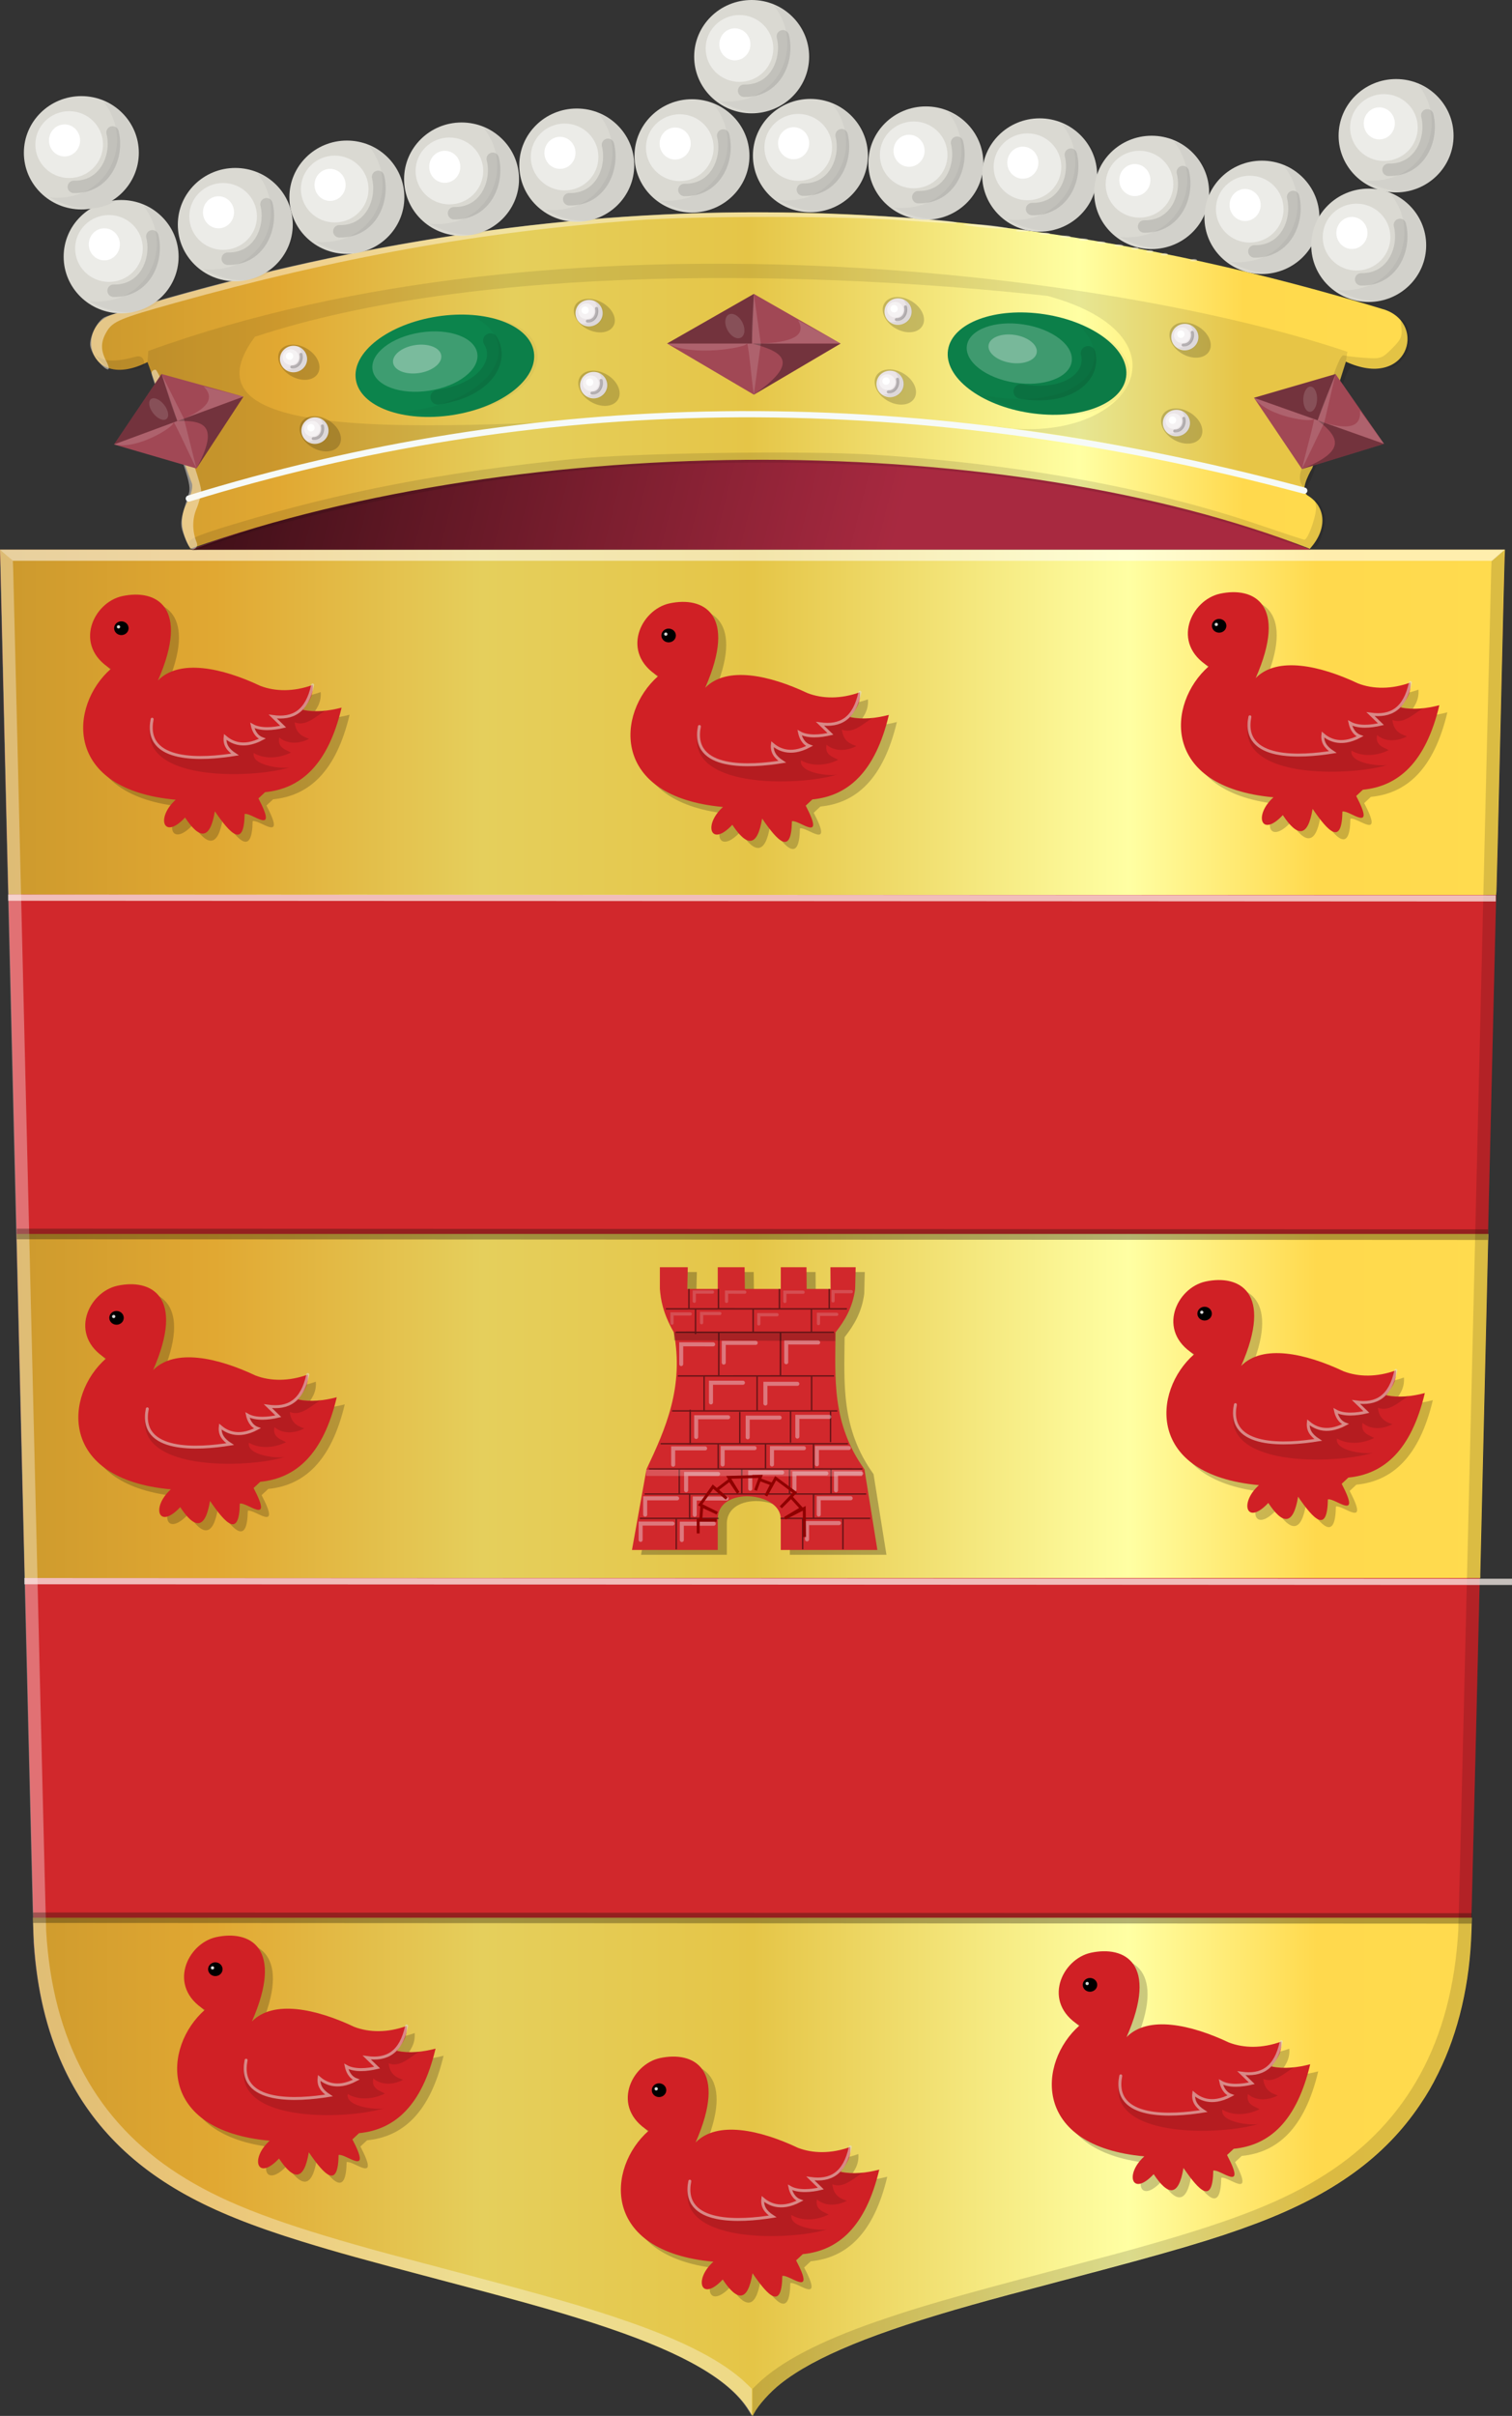 <?xml version="1.0" encoding="UTF-8" standalone="no"?>
<!-- Created with Inkscape (http://www.inkscape.org/) -->

<svg
   width="136.895mm"
   height="218.643mm"
   viewBox="0 0 136.895 218.643"
   version="1.1"
   id="svg101180"
   inkscape:version="1.1 (c68e22c387, 2021-05-23)"
   sodipodi:docname="gemeentewapen van Land van Cuijk.svg"
   xmlns:inkscape="http://www.inkscape.org/namespaces/inkscape"
   xmlns:sodipodi="http://sodipodi.sourceforge.net/DTD/sodipodi-0.dtd"
   xmlns:xlink="http://www.w3.org/1999/xlink"
   xmlns="http://www.w3.org/2000/svg"
   xmlns:svg="http://www.w3.org/2000/svg">
  <rect x="0" y="0" width="136.895" height="218.643" fill="#333333" stroke="none"/>
  <sodipodi:namedview
     id="namedview101182"
     pagecolor="#ffffff"
     bordercolor="#666666"
     borderopacity="1.0"
     inkscape:pageshadow="2"
     inkscape:pageopacity="0.0"
     inkscape:pagecheckerboard="0"
     inkscape:document-units="mm"
     showgrid="false"
     inkscape:zoom="0.58083614"
     inkscape:cx="248.77929"
     inkscape:cy="396.8417"
     inkscape:window-width="1600"
     inkscape:window-height="837"
     inkscape:window-x="-8"
     inkscape:window-y="-8"
     inkscape:window-maximized="1"
     inkscape:current-layer="layer1"
     fit-margin-top="0"
     fit-margin-left="0"
     fit-margin-right="0"
     fit-margin-bottom="0" />
  <defs
     id="defs101177">
    <linearGradient
       inkscape:collect="always"
       xlink:href="#linearGradient4053-4-1"
       id="linearGradient20580"
       x1="359.941"
       y1="-245.044"
       x2="496.196"
       y2="-245.044"
       gradientUnits="userSpaceOnUse"
       gradientTransform="translate(-325.441,422.972)" />
    <linearGradient
       id="linearGradient4053-4-1">
      <stop
         id="stop4055-9-5"
         offset="0"
         style="stop-color:#cc992d;stop-opacity:1;" />
      <stop
         id="stop4057-8-4"
         offset="0.143"
         style="stop-color:#e1a832;stop-opacity:1;" />
      <stop
         style="stop-color:#e5cf5c;stop-opacity:1;"
         offset="0.321"
         id="stop4059-2-2" />
      <stop
         id="stop4061-4-0"
         offset="0.5"
         style="stop-color:#e5c547;stop-opacity:1;" />
      <stop
         style="stop-color:#ffffa3;stop-opacity:1;"
         offset="0.75"
         id="stop4063-5-97" />
      <stop
         id="stop4065-2-3"
         offset="0.875"
         style="stop-color:#ffd94d;stop-opacity:1;" />
      <stop
         style="stop-color:#ffdb4e;stop-opacity:1;"
         offset="1"
         id="stop4067-9-72" />
    </linearGradient>
    <linearGradient
       inkscape:collect="always"
       xlink:href="#linearGradient33257"
       id="linearGradient33259"
       x1="347.031"
       y1="-361.759"
       x2="442.764"
       y2="-337.812"
       gradientUnits="userSpaceOnUse"
       gradientTransform="translate(-325.441,422.972)" />
    <linearGradient
       inkscape:collect="always"
       id="linearGradient33257">
      <stop
         style="stop-color:#000000;stop-opacity:1;"
         offset="0"
         id="stop33253" />
      <stop
         style="stop-color:#000000;stop-opacity:0;"
         offset="1"
         id="stop33255" />
    </linearGradient>
    <linearGradient
       inkscape:collect="always"
       xlink:href="#linearGradient4053-4-1"
       id="linearGradient68635"
       x1="368.065"
       y1="-344.783"
       x2="487.508"
       y2="-344.783"
       gradientUnits="userSpaceOnUse"
       gradientTransform="translate(-325.441,422.972)" />
  </defs>
  <g
     inkscape:label="Laag 1"
     inkscape:groupmode="layer"
     id="layer1"
     transform="translate(-34.501,-43.734)">
    <path
       style="fill:#d1282c;fill-opacity:1;stroke-width:0.051"
       d="m 102.377,261.941 c -0.341,-0.574 -0.669,-0.986 -1.259,-1.584 -2.221,-2.25 -6.186,-4.234 -12.736,-6.373 -3.387,-1.106 -6.114,-1.875 -14.098,-3.981 -9.325,-2.459 -12.473,-3.375 -16.497,-4.802 -2.122,-0.753 -4.682,-1.89 -6.434,-2.858 -4.652,-2.571 -8.053,-5.895 -10.357,-10.121 -1.968,-3.611 -3.111,-7.872 -3.423,-12.76 -0.03,-0.474 -0.717,-28.547 -1.526,-62.385 C 35.237,123.239 34.56,95.091 34.541,94.527 l -0.034,-1.027 h 68.111 68.111 l -0.034,1.001 c -0.019,0.551 -0.696,28.698 -1.505,62.55 -0.809,33.852 -1.497,61.936 -1.527,62.41 -0.621,9.549 -4.356,16.618 -11.284,21.355 -2.571,1.758 -5.784,3.298 -9.739,4.67 -3.758,1.303 -6.776,2.172 -15.809,4.553 -6.7,1.766 -8.905,2.375 -11.907,3.29 -7.439,2.268 -12.004,4.389 -14.513,6.743 -0.787,0.739 -1.204,1.26 -1.757,2.198 -0.029,0.05 -0.111,-0.047 -0.279,-0.33 z"
       id="path4231" />
    <path
       style="fill:url(#linearGradient20580);fill-opacity:1;stroke-width:0.051"
       d="m 102.35,261.927 c -1.635,-2.707 -5.729,-5.116 -12.718,-7.488 -3.673,-1.246 -6.681,-2.107 -15.341,-4.391 -7.056,-1.861 -9.315,-2.488 -12.432,-3.453 -4.52,-1.399 -7.78,-2.706 -10.504,-4.211 -5.601,-3.096 -9.423,-7.316 -11.635,-12.848 -1.371,-3.429 -2.072,-7.105 -2.217,-11.628 l -0.02,-0.621 h 65.138 65.138 l -0.033,1.154 c -0.134,4.75 -1.177,9.23 -3.008,12.921 -0.579,1.167 -0.964,1.831 -1.662,2.866 -3.199,4.741 -7.858,8.108 -14.863,10.746 -3.718,1.4 -7.537,2.526 -17.135,5.054 -4.659,1.227 -6.492,1.72 -8.492,2.282 -8.948,2.517 -14.308,4.719 -17.372,7.139 -1.006,0.794 -2.024,1.932 -2.428,2.712 -0.061,0.119 -0.119,0.216 -0.128,0.216 -0.009,0 -0.139,-0.202 -0.288,-0.45 z M 36.743,186.36 c -6e-5,-0.105 -0.163,-6.969 -0.362,-15.254 -0.199,-8.285 -0.362,-15.206 -0.362,-15.381 l -6e-5,-0.317 h 66.613 66.613 v 0.192 c 0,0.106 -0.163,6.97 -0.362,15.254 -0.199,8.284 -0.362,15.204 -0.362,15.379 v 0.317 H 102.631 36.743 l -9e-5,-0.19 z m -1.471,-61.701 c -0.01,-0.035 -0.173,-6.717 -0.363,-14.848 -0.19,-8.132 -0.359,-15.133 -0.376,-15.558 l -0.032,-0.773 h 68.127 68.127 l -0.032,0.723 c -0.017,0.398 -0.184,7.285 -0.37,15.305 -0.186,8.02 -0.351,14.725 -0.366,14.899 l -0.028,0.317 h -67.335 c -53.813,0 -67.339,-0.013 -67.353,-0.063 z"
       id="path4509" />
    <path
       style="fill:#ffffff;fill-opacity:0.341;stroke-width:0.051"
       d="m 102.473,262.218 c -0.035,-0.077 -0.211,-0.356 -0.391,-0.621 -1.974,-2.909 -6.779,-5.455 -15.198,-8.055 -3.41,-1.053 -5.445,-1.617 -13.203,-3.662 -9.574,-2.523 -13.768,-3.781 -17.437,-5.229 -6.033,-2.382 -10.197,-5.301 -13.267,-9.301 -3.204,-4.175 -5.02,-9.478 -5.438,-15.875 -0.051,-0.787 -3.069,-125.965 -3.038,-125.996 0.007,-0.008 0.272,0.216 0.588,0.496 l 0.575,0.51 0.033,0.82 c 0.018,0.451 0.684,28.129 1.48,61.506 0.796,33.377 1.472,61.12 1.502,61.65 0.57,9.952 4.566,17.287 12.011,22.049 3.715,2.376 8.07,4.111 15.999,6.372 2.004,0.572 3.66,1.019 8.655,2.336 9.004,2.375 12.223,3.304 16.043,4.63 5.133,1.783 8.688,3.648 10.727,5.628 l 0.457,0.444 v 1.219 c 0,0.671 -0.007,1.219 -0.018,1.219 -0.009,0 -0.046,-0.063 -0.082,-0.139 z"
       id="path5162-6" />
    <path
       style="fill:#000000;fill-opacity:0.143;stroke-width:0.051"
       d="m 102.737,262.217 c 0.035,-0.077 0.211,-0.356 0.391,-0.621 1.974,-2.909 6.779,-5.455 15.198,-8.055 3.41,-1.053 5.445,-1.617 13.203,-3.662 9.574,-2.523 13.768,-3.781 17.437,-5.229 6.033,-2.382 10.197,-5.301 13.267,-9.301 3.204,-4.175 5.02,-9.478 5.438,-15.875 0.051,-0.787 3.069,-125.965 3.038,-125.996 -0.007,-0.008 -0.272,0.216 -0.588,0.496 l -0.575,0.51 -0.033,0.82 c -0.018,0.451 -0.684,28.129 -1.48,61.506 -0.796,33.377 -1.472,61.12 -1.502,61.65 -0.57,9.952 -4.566,17.287 -12.011,22.049 -3.715,2.376 -8.07,4.111 -15.999,6.372 -2.004,0.572 -3.66,1.019 -8.655,2.336 -9.004,2.375 -12.223,3.304 -16.043,4.63 -5.133,1.783 -8.688,3.648 -10.727,5.628 l -0.457,0.444 v 1.219 c 0,0.671 0.007,1.219 0.018,1.219 0.009,0 0.046,-0.063 0.082,-0.139 z"
       id="path5162-6-9" />
    <path
       style="fill:#000000;fill-opacity:0.205;stroke:none;stroke-width:0.265px;stroke-linecap:butt;stroke-linejoin:miter;stroke-opacity:0.365"
       d="m 45.256,104.917 c -3.765,3.313 -4.337,10.916 5.878,11.837 -1.817,1.634 -1.113,3.71 0.846,1.611 1.299,1.961 2.257,2.088 2.698,-0.564 1.431,2.087 2.646,3.356 2.698,0.242 0.646,-0.16 3.086,2.095 1.248,-1.409 l 0.604,-0.564 c 3.234,-0.318 5.695,-2.478 6.925,-7.65 -1.168,0.304 -2.335,0.433 -3.503,0.201 0.436,-0.639 0.964,-1.205 0.886,-2.255 -1.703,0.622 -3.383,0.61 -4.751,0.081 -3.426,-1.619 -7.31,-2.476 -9.261,-0.483 2.936,-6.693 -0.176,-8.295 -3.228,-7.637 -2.626,0.566 -4.475,4.484 -1.039,6.59 z"
       id="path3311-8-5-9-1"
       sodipodi:nodetypes="ccccccccccccsc" />
    <path
       style="fill:#d02025;fill-opacity:1;stroke:none;stroke-width:0.265px;stroke-linecap:butt;stroke-linejoin:miter;stroke-opacity:0.365"
       d="m 44.531,104.273 c -3.765,3.313 -4.337,10.916 5.878,11.837 -1.817,1.634 -1.113,3.71 0.846,1.611 1.299,1.961 2.257,2.088 2.698,-0.564 1.431,2.087 2.646,3.356 2.698,0.242 0.646,-0.16 3.086,2.095 1.248,-1.409 l 0.604,-0.564 c 3.234,-0.318 5.695,-2.478 6.925,-7.65 -1.168,0.304 -2.335,0.433 -3.503,0.201 0.436,-0.639 0.964,-1.205 0.886,-2.255 -1.703,0.622 -3.383,0.61 -4.751,0.081 -3.426,-1.619 -7.31,-2.476 -9.26,-0.483 2.936,-6.693 -0.176,-8.295 -3.228,-7.637 -2.626,0.566 -4.475,4.484 -1.039,6.59 z"
       id="path3311-1-7-3"
       sodipodi:nodetypes="ccccccccccccsc" />
    <path
       style="opacity:0.21;fill:#000000;fill-opacity:0.623;stroke:none;stroke-width:0.265px;stroke-linecap:butt;stroke-linejoin:miter;stroke-opacity:1"
       d="m 48.276,108.822 c -1.052,4.351 5.059,3.716 7.891,3.261 -0.61,-0.263 -1.053,-0.566 -1.168,-1.369 1.172,0.801 2.456,0.529 3.583,-0.161 -0.519,-0.048 -1.007,-0.612 -1.007,-0.926 0.903,0.373 1.863,0.117 2.818,-0.081 l -0.846,-0.805 c 0.913,0.079 1.817,-0.195 2.376,-0.765 0.528,0.17 1.217,0.179 2.013,0.081 -0.898,0.549 -1.76,1.449 -2.758,1.047 0.113,1.085 0.823,1.314 1.309,1.49 -0.671,0.37 -1.852,0.606 -2.698,-0.121 -0.21,0.977 0.698,1.136 1.047,1.369 -1.15,0.569 -2.465,0.584 -3.362,0.04 -0.224,1.186 2.699,1.461 3.281,1.288 -3.263,1.043 -14.382,1.449 -12.482,-4.348 z"
       id="path4809-0-2-9"
       sodipodi:nodetypes="cccccccccccccccc" />
    <path
       style="fill:none;stroke:#e0e3dc;stroke-width:0.265px;stroke-linecap:round;stroke-linejoin:miter;stroke-opacity:0.534"
       d="m 48.276,108.822 c -0.817,4.03 4.678,3.65 7.497,3.192 -0.644,-0.426 -0.968,-0.891 -0.887,-1.589 0.446,0.38 1.524,1.135 3.354,0.16 -0.588,-0.217 -0.815,-0.816 -0.897,-1.202 0.747,0.425 1.921,0.32 2.796,0.109 l -0.94,-0.911 c 1.824,0.252 3.087,-0.44 3.611,-2.86"
       id="path7380-4-0-7"
       sodipodi:nodetypes="cccccccc" />
    <ellipse
       style="fill:#000000;fill-opacity:1;stroke:#e0e3dc;stroke-width:1.042;stroke-opacity:0"
       id="path9428-50-7-9"
       cx="45.489"
       cy="100.588"
       rx="0.655"
       ry="0.623" />
    <ellipse
       style="fill:#ffffff;fill-opacity:0.845;stroke:none;stroke-width:1;stroke-opacity:0.365"
       id="path22754-40-1-3"
       cx="45.232"
       cy="100.465"
       rx="0.149"
       ry="0.146" />
    <path
       style="fill:#000000;fill-opacity:0.205;stroke:none;stroke-width:0.265px;stroke-linecap:butt;stroke-linejoin:miter;stroke-opacity:0.365"
       d="m 94.805,105.574 c -3.765,3.313 -4.337,10.916 5.878,11.837 -1.817,1.634 -1.113,3.71 0.846,1.611 1.299,1.961 2.257,2.088 2.698,-0.564 1.431,2.087 2.646,3.356 2.698,0.242 0.646,-0.16 3.086,2.095 1.248,-1.409 l 0.604,-0.564 c 3.234,-0.318 5.695,-2.478 6.925,-7.65 -1.168,0.304 -2.335,0.433 -3.503,0.201 0.436,-0.639 0.964,-1.205 0.886,-2.255 -1.703,0.622 -3.383,0.61 -4.751,0.081 -3.426,-1.619 -7.31,-2.476 -9.261,-0.483 2.936,-6.693 -0.176,-8.295 -3.228,-7.637 -2.626,0.566 -4.475,4.484 -1.039,6.59 z"
       id="path3311-8-5-9-1-5"
       sodipodi:nodetypes="ccccccccccccsc" />
    <path
       style="fill:#d02025;fill-opacity:1;stroke:none;stroke-width:0.265px;stroke-linecap:butt;stroke-linejoin:miter;stroke-opacity:0.365"
       d="m 94.081,104.93 c -3.765,3.313 -4.337,10.916 5.878,11.837 -1.817,1.634 -1.113,3.71 0.846,1.611 1.299,1.961 2.257,2.088 2.698,-0.564 1.431,2.087 2.646,3.356 2.698,0.242 0.646,-0.16 3.086,2.095 1.248,-1.409 l 0.604,-0.564 c 3.234,-0.318 5.695,-2.478 6.925,-7.65 -1.168,0.304 -2.335,0.433 -3.503,0.201 0.436,-0.639 0.964,-1.205 0.886,-2.255 -1.703,0.622 -3.383,0.61 -4.751,0.081 -3.426,-1.619 -7.31,-2.476 -9.26,-0.483 2.936,-6.693 -0.176,-8.295 -3.228,-7.637 -2.626,0.566 -4.475,4.484 -1.039,6.59 z"
       id="path3311-1-7-3-3"
       sodipodi:nodetypes="ccccccccccccsc" />
    <path
       style="opacity:0.21;fill:#000000;fill-opacity:0.623;stroke:none;stroke-width:0.265px;stroke-linecap:butt;stroke-linejoin:miter;stroke-opacity:1"
       d="m 97.825,109.48 c -1.052,4.351 5.059,3.716 7.891,3.261 -0.61,-0.263 -1.053,-0.566 -1.168,-1.369 1.172,0.801 2.456,0.529 3.583,-0.161 -0.519,-0.048 -1.007,-0.612 -1.007,-0.926 0.903,0.373 1.863,0.117 2.818,-0.081 l -0.846,-0.805 c 0.913,0.079 1.817,-0.195 2.376,-0.765 0.528,0.17 1.217,0.179 2.013,0.081 -0.898,0.549 -1.76,1.449 -2.758,1.047 0.113,1.085 0.823,1.314 1.309,1.49 -0.671,0.37 -1.852,0.606 -2.698,-0.121 -0.21,0.977 0.698,1.136 1.047,1.369 -1.15,0.569 -2.465,0.584 -3.362,0.04 -0.224,1.186 2.699,1.461 3.281,1.288 -3.263,1.043 -14.382,1.449 -12.482,-4.348 z"
       id="path4809-0-2-9-7"
       sodipodi:nodetypes="cccccccccccccccc" />
    <path
       style="fill:none;stroke:#e0e3dc;stroke-width:0.265px;stroke-linecap:round;stroke-linejoin:miter;stroke-opacity:0.534"
       d="m 97.825,109.48 c -0.817,4.03 4.678,3.65 7.497,3.192 -0.644,-0.426 -0.968,-0.891 -0.887,-1.589 0.446,0.38 1.524,1.135 3.354,0.16 -0.588,-0.217 -0.815,-0.816 -0.897,-1.202 0.747,0.425 1.921,0.32 2.796,0.109 l -0.94,-0.911 c 1.824,0.252 3.087,-0.44 3.611,-2.86"
       id="path7380-4-0-7-5"
       sodipodi:nodetypes="cccccccc" />
    <ellipse
       style="fill:#000000;fill-opacity:1;stroke:#e0e3dc;stroke-width:1.042;stroke-opacity:0"
       id="path9428-50-7-9-9"
       cx="95.039"
       cy="101.246"
       rx="0.655"
       ry="0.623" />
    <ellipse
       style="fill:#ffffff;fill-opacity:0.845;stroke:none;stroke-width:1;stroke-opacity:0.365"
       id="path22754-40-1-3-5"
       cx="94.782"
       cy="101.123"
       rx="0.149"
       ry="0.146" />
    <path
       style="fill:#000000;fill-opacity:0.205;stroke:none;stroke-width:0.265px;stroke-linecap:butt;stroke-linejoin:miter;stroke-opacity:0.365"
       d="m 144.647,104.698 c -3.765,3.313 -4.337,10.916 5.878,11.837 -1.817,1.634 -1.113,3.71 0.846,1.611 1.299,1.961 2.257,2.088 2.698,-0.564 1.431,2.087 2.646,3.356 2.698,0.242 0.646,-0.16 3.086,2.095 1.248,-1.409 l 0.604,-0.564 c 3.234,-0.318 5.695,-2.478 6.925,-7.65 -1.168,0.304 -2.335,0.433 -3.503,0.201 0.436,-0.639 0.964,-1.205 0.886,-2.255 -1.703,0.622 -3.383,0.61 -4.751,0.081 -3.426,-1.619 -7.31,-2.476 -9.261,-0.483 2.936,-6.693 -0.176,-8.295 -3.228,-7.637 -2.626,0.566 -4.475,4.484 -1.039,6.59 z"
       id="path3311-8-5-9-1-1"
       sodipodi:nodetypes="ccccccccccccsc" />
    <path
       style="fill:#d02025;fill-opacity:1;stroke:none;stroke-width:0.265px;stroke-linecap:butt;stroke-linejoin:miter;stroke-opacity:0.365"
       d="m 143.922,104.053 c -3.765,3.313 -4.337,10.916 5.878,11.837 -1.817,1.634 -1.113,3.71 0.846,1.611 1.299,1.961 2.257,2.088 2.698,-0.564 1.431,2.087 2.646,3.356 2.698,0.242 0.646,-0.16 3.086,2.095 1.248,-1.409 l 0.604,-0.564 c 3.234,-0.318 5.695,-2.478 6.925,-7.65 -1.168,0.304 -2.335,0.433 -3.503,0.201 0.436,-0.639 0.964,-1.205 0.886,-2.255 -1.703,0.622 -3.383,0.61 -4.751,0.081 -3.426,-1.619 -7.31,-2.476 -9.26,-0.483 2.936,-6.693 -0.176,-8.295 -3.228,-7.637 -2.626,0.566 -4.475,4.484 -1.039,6.59 z"
       id="path3311-1-7-3-0"
       sodipodi:nodetypes="ccccccccccccsc" />
    <path
       style="opacity:0.21;fill:#000000;fill-opacity:0.623;stroke:none;stroke-width:0.265px;stroke-linecap:butt;stroke-linejoin:miter;stroke-opacity:1"
       d="m 147.667,108.603 c -1.052,4.351 5.059,3.716 7.891,3.261 -0.61,-0.263 -1.053,-0.566 -1.168,-1.369 1.172,0.801 2.456,0.529 3.583,-0.161 -0.519,-0.048 -1.007,-0.612 -1.007,-0.926 0.903,0.373 1.863,0.117 2.818,-0.081 l -0.846,-0.805 c 0.913,0.079 1.817,-0.195 2.376,-0.765 0.528,0.17 1.217,0.179 2.013,0.081 -0.898,0.549 -1.76,1.449 -2.758,1.047 0.113,1.085 0.823,1.314 1.309,1.49 -0.671,0.37 -1.852,0.606 -2.698,-0.121 -0.21,0.977 0.698,1.136 1.047,1.369 -1.15,0.569 -2.465,0.584 -3.362,0.04 -0.224,1.186 2.699,1.461 3.281,1.288 -3.263,1.043 -14.382,1.449 -12.482,-4.348 z"
       id="path4809-0-2-9-0"
       sodipodi:nodetypes="cccccccccccccccc" />
    <path
       style="fill:none;stroke:#e0e3dc;stroke-width:0.265px;stroke-linecap:round;stroke-linejoin:miter;stroke-opacity:0.534"
       d="m 147.667,108.603 c -0.817,4.03 4.678,3.65 7.497,3.192 -0.644,-0.426 -0.968,-0.891 -0.887,-1.589 0.446,0.38 1.524,1.135 3.354,0.16 -0.588,-0.217 -0.815,-0.816 -0.897,-1.202 0.747,0.425 1.921,0.32 2.796,0.109 l -0.94,-0.911 c 1.824,0.252 3.087,-0.44 3.611,-2.86"
       id="path7380-4-0-7-9"
       sodipodi:nodetypes="cccccccc" />
    <ellipse
       style="fill:#000000;fill-opacity:1;stroke:#e0e3dc;stroke-width:1.042;stroke-opacity:0"
       id="path9428-50-7-9-5"
       cx="144.88"
       cy="100.369"
       rx="0.655"
       ry="0.623" />
    <ellipse
       style="fill:#ffffff;fill-opacity:0.845;stroke:none;stroke-width:1;stroke-opacity:0.365"
       id="path22754-40-1-3-6"
       cx="144.623"
       cy="100.246"
       rx="0.149"
       ry="0.146" />
    <path
       style="fill:#000000;fill-opacity:0.205;stroke:none;stroke-width:0.265px;stroke-linecap:butt;stroke-linejoin:miter;stroke-opacity:0.365"
       d="m 44.818,167.328 c -3.765,3.313 -4.337,10.916 5.878,11.837 -1.817,1.634 -1.113,3.71 0.846,1.611 1.299,1.961 2.257,2.088 2.698,-0.564 1.431,2.087 2.646,3.356 2.698,0.242 0.646,-0.16 3.086,2.095 1.248,-1.409 l 0.604,-0.564 c 3.234,-0.318 5.695,-2.478 6.925,-7.65 -1.168,0.304 -2.335,0.433 -3.503,0.201 0.436,-0.639 0.964,-1.205 0.886,-2.255 -1.703,0.622 -3.383,0.61 -4.751,0.081 -3.426,-1.619 -7.31,-2.476 -9.261,-0.483 2.936,-6.693 -0.176,-8.295 -3.228,-7.637 -2.626,0.566 -4.475,4.484 -1.039,6.59 z"
       id="path3311-8-5-9-1-56"
       sodipodi:nodetypes="ccccccccccccsc" />
    <path
       style="fill:#d02025;fill-opacity:1;stroke:none;stroke-width:0.265px;stroke-linecap:butt;stroke-linejoin:miter;stroke-opacity:0.365"
       d="m 44.093,166.684 c -3.765,3.313 -4.337,10.916 5.878,11.837 -1.817,1.634 -1.113,3.71 0.846,1.611 1.299,1.961 2.257,2.088 2.698,-0.564 1.431,2.087 2.646,3.356 2.698,0.242 0.646,-0.16 3.086,2.095 1.248,-1.409 l 0.604,-0.564 c 3.234,-0.318 5.695,-2.478 6.925,-7.65 -1.168,0.304 -2.335,0.433 -3.503,0.201 0.436,-0.639 0.964,-1.205 0.886,-2.255 -1.703,0.622 -3.383,0.61 -4.751,0.081 -3.426,-1.619 -7.31,-2.476 -9.26,-0.483 2.936,-6.693 -0.176,-8.295 -3.228,-7.637 -2.626,0.566 -4.475,4.484 -1.039,6.59 z"
       id="path3311-1-7-3-07"
       sodipodi:nodetypes="ccccccccccccsc" />
    <path
       style="opacity:0.21;fill:#000000;fill-opacity:0.623;stroke:none;stroke-width:0.265px;stroke-linecap:butt;stroke-linejoin:miter;stroke-opacity:1"
       d="m 47.837,171.234 c -1.052,4.351 5.059,3.716 7.891,3.261 -0.61,-0.263 -1.053,-0.566 -1.168,-1.369 1.172,0.801 2.456,0.529 3.583,-0.161 -0.519,-0.048 -1.007,-0.612 -1.007,-0.926 0.903,0.373 1.863,0.117 2.818,-0.081 l -0.846,-0.805 c 0.913,0.079 1.817,-0.195 2.376,-0.765 0.528,0.17 1.217,0.179 2.013,0.081 -0.898,0.549 -1.76,1.449 -2.758,1.047 0.113,1.085 0.823,1.314 1.309,1.49 -0.671,0.37 -1.852,0.606 -2.698,-0.121 -0.21,0.977 0.698,1.136 1.047,1.369 -1.15,0.569 -2.465,0.584 -3.362,0.04 -0.224,1.186 2.699,1.461 3.281,1.288 -3.263,1.043 -14.382,1.449 -12.482,-4.348 z"
       id="path4809-0-2-9-72"
       sodipodi:nodetypes="cccccccccccccccc" />
    <path
       style="fill:none;stroke:#e0e3dc;stroke-width:0.265px;stroke-linecap:round;stroke-linejoin:miter;stroke-opacity:0.534"
       d="m 47.837,171.234 c -0.817,4.03 4.678,3.65 7.497,3.192 -0.644,-0.426 -0.968,-0.891 -0.887,-1.589 0.446,0.38 1.524,1.135 3.354,0.16 -0.588,-0.217 -0.815,-0.816 -0.897,-1.202 0.747,0.425 1.921,0.32 2.796,0.109 l -0.94,-0.911 c 1.824,0.252 3.087,-0.44 3.611,-2.86"
       id="path7380-4-0-7-4"
       sodipodi:nodetypes="cccccccc" />
    <ellipse
       style="fill:#000000;fill-opacity:1;stroke:#e0e3dc;stroke-width:1.042;stroke-opacity:0"
       id="path9428-50-7-9-4"
       cx="45.051"
       cy="163"
       rx="0.655"
       ry="0.623" />
    <ellipse
       style="fill:#ffffff;fill-opacity:0.845;stroke:none;stroke-width:1;stroke-opacity:0.365"
       id="path22754-40-1-3-2"
       cx="44.794"
       cy="162.877"
       rx="0.149"
       ry="0.146" />
    <path
       style="fill:#000000;fill-opacity:0.205;stroke:none;stroke-width:0.265px;stroke-linecap:butt;stroke-linejoin:miter;stroke-opacity:0.365"
       d="m 143.332,166.947 c -3.765,3.313 -4.337,10.916 5.878,11.837 -1.817,1.634 -1.113,3.71 0.846,1.611 1.299,1.961 2.257,2.088 2.698,-0.564 1.431,2.087 2.646,3.356 2.698,0.242 0.646,-0.16 3.086,2.095 1.248,-1.409 l 0.604,-0.564 c 3.234,-0.318 5.695,-2.478 6.925,-7.65 -1.168,0.304 -2.335,0.433 -3.503,0.201 0.436,-0.639 0.964,-1.205 0.886,-2.255 -1.703,0.622 -3.383,0.61 -4.751,0.081 -3.426,-1.619 -7.31,-2.476 -9.261,-0.483 2.936,-6.693 -0.176,-8.295 -3.228,-7.637 -2.626,0.566 -4.475,4.484 -1.039,6.59 z"
       id="path3311-8-5-9-1-8"
       sodipodi:nodetypes="ccccccccccccsc" />
    <path
       style="fill:#d02025;fill-opacity:1;stroke:none;stroke-width:0.265px;stroke-linecap:butt;stroke-linejoin:miter;stroke-opacity:0.365"
       d="m 142.607,166.303 c -3.765,3.313 -4.337,10.916 5.878,11.837 -1.817,1.634 -1.113,3.71 0.846,1.611 1.299,1.961 2.257,2.088 2.698,-0.564 1.431,2.087 2.646,3.356 2.698,0.242 0.646,-0.16 3.086,2.095 1.248,-1.409 l 0.604,-0.564 c 3.234,-0.318 5.695,-2.478 6.925,-7.65 -1.168,0.304 -2.335,0.433 -3.503,0.201 0.436,-0.639 0.964,-1.205 0.886,-2.255 -1.703,0.622 -3.383,0.61 -4.751,0.081 -3.426,-1.619 -7.31,-2.476 -9.26,-0.483 2.936,-6.693 -0.176,-8.295 -3.228,-7.637 -2.626,0.566 -4.475,4.484 -1.039,6.59 z"
       id="path3311-1-7-3-2"
       sodipodi:nodetypes="ccccccccccccsc" />
    <path
       style="opacity:0.21;fill:#000000;fill-opacity:0.623;stroke:none;stroke-width:0.265px;stroke-linecap:butt;stroke-linejoin:miter;stroke-opacity:1"
       d="m 146.351,170.853 c -1.052,4.351 5.059,3.716 7.891,3.261 -0.61,-0.263 -1.053,-0.566 -1.168,-1.369 1.172,0.801 2.456,0.529 3.583,-0.161 -0.519,-0.048 -1.007,-0.612 -1.007,-0.926 0.903,0.373 1.863,0.117 2.818,-0.081 l -0.846,-0.805 c 0.913,0.079 1.817,-0.195 2.376,-0.765 0.528,0.17 1.217,0.179 2.013,0.081 -0.898,0.549 -1.76,1.449 -2.758,1.047 0.113,1.085 0.823,1.314 1.309,1.49 -0.671,0.37 -1.852,0.606 -2.698,-0.121 -0.21,0.977 0.698,1.136 1.047,1.369 -1.15,0.569 -2.465,0.584 -3.362,0.04 -0.224,1.186 2.699,1.461 3.281,1.288 -3.263,1.043 -14.382,1.449 -12.482,-4.348 z"
       id="path4809-0-2-9-07"
       sodipodi:nodetypes="cccccccccccccccc" />
    <path
       style="fill:none;stroke:#e0e3dc;stroke-width:0.265px;stroke-linecap:round;stroke-linejoin:miter;stroke-opacity:0.534"
       d="m 146.351,170.853 c -0.817,4.03 4.678,3.65 7.497,3.192 -0.644,-0.426 -0.968,-0.891 -0.887,-1.589 0.446,0.38 1.524,1.135 3.354,0.16 -0.588,-0.217 -0.815,-0.816 -0.897,-1.202 0.747,0.425 1.921,0.32 2.796,0.109 l -0.94,-0.911 c 1.824,0.252 3.087,-0.44 3.611,-2.86"
       id="path7380-4-0-7-6"
       sodipodi:nodetypes="cccccccc" />
    <ellipse
       style="fill:#000000;fill-opacity:1;stroke:#e0e3dc;stroke-width:1.042;stroke-opacity:0"
       id="path9428-50-7-9-1"
       cx="143.565"
       cy="162.619"
       rx="0.655"
       ry="0.623" />
    <ellipse
       style="fill:#ffffff;fill-opacity:0.845;stroke:none;stroke-width:1;stroke-opacity:0.365"
       id="path22754-40-1-3-0"
       cx="143.308"
       cy="162.496"
       rx="0.149"
       ry="0.146" />
    <path
       style="fill:#000000;fill-opacity:0.205;stroke:none;stroke-width:0.265px;stroke-linecap:butt;stroke-linejoin:miter;stroke-opacity:0.365"
       d="m 53.764,226.277 c -3.765,3.313 -4.337,10.916 5.878,11.837 -1.817,1.634 -1.113,3.71 0.846,1.611 1.299,1.961 2.257,2.088 2.698,-0.564 1.431,2.087 2.646,3.356 2.698,0.242 0.646,-0.16 3.086,2.095 1.248,-1.409 l 0.604,-0.564 c 3.234,-0.318 5.695,-2.478 6.925,-7.65 -1.168,0.304 -2.335,0.433 -3.503,0.201 0.436,-0.639 0.964,-1.205 0.886,-2.255 -1.703,0.622 -3.383,0.61 -4.751,0.081 -3.426,-1.619 -7.31,-2.476 -9.261,-0.483 2.936,-6.693 -0.176,-8.295 -3.228,-7.637 -2.626,0.566 -4.475,4.484 -1.039,6.59 z"
       id="path3311-8-5-9-1-0"
       sodipodi:nodetypes="ccccccccccccsc" />
    <path
       style="fill:#d02025;fill-opacity:1;stroke:none;stroke-width:0.265px;stroke-linecap:butt;stroke-linejoin:miter;stroke-opacity:0.365"
       d="m 53.039,225.633 c -3.765,3.313 -4.337,10.916 5.878,11.837 -1.817,1.634 -1.113,3.71 0.846,1.611 1.299,1.961 2.257,2.088 2.698,-0.564 1.431,2.087 2.646,3.356 2.698,0.242 0.646,-0.16 3.086,2.095 1.248,-1.409 l 0.604,-0.564 c 3.234,-0.318 5.695,-2.478 6.925,-7.65 -1.168,0.304 -2.335,0.433 -3.503,0.201 0.436,-0.639 0.964,-1.205 0.886,-2.255 -1.703,0.622 -3.383,0.61 -4.751,0.081 -3.426,-1.619 -7.31,-2.476 -9.26,-0.483 2.936,-6.693 -0.176,-8.295 -3.228,-7.637 -2.626,0.566 -4.475,4.484 -1.039,6.59 z"
       id="path3311-1-7-3-09"
       sodipodi:nodetypes="ccccccccccccsc" />
    <path
       style="opacity:0.21;fill:#000000;fill-opacity:0.623;stroke:none;stroke-width:0.265px;stroke-linecap:butt;stroke-linejoin:miter;stroke-opacity:1"
       d="m 56.784,230.182 c -1.052,4.351 5.059,3.716 7.891,3.261 -0.61,-0.263 -1.053,-0.566 -1.168,-1.369 1.172,0.801 2.456,0.529 3.583,-0.161 -0.519,-0.048 -1.007,-0.612 -1.007,-0.926 0.903,0.373 1.863,0.117 2.818,-0.081 l -0.846,-0.805 c 0.913,0.079 1.817,-0.195 2.376,-0.765 0.528,0.17 1.217,0.179 2.013,0.081 -0.898,0.549 -1.76,1.449 -2.758,1.047 0.113,1.085 0.823,1.314 1.309,1.49 -0.671,0.37 -1.852,0.606 -2.698,-0.121 -0.21,0.977 0.698,1.136 1.047,1.369 -1.15,0.569 -2.465,0.584 -3.362,0.04 -0.224,1.186 2.699,1.461 3.281,1.288 -3.263,1.043 -14.382,1.449 -12.482,-4.348 z"
       id="path4809-0-2-9-2"
       sodipodi:nodetypes="cccccccccccccccc" />
    <path
       style="fill:none;stroke:#e0e3dc;stroke-width:0.265px;stroke-linecap:round;stroke-linejoin:miter;stroke-opacity:0.534"
       d="m 56.784,230.182 c -0.817,4.03 4.678,3.65 7.497,3.192 -0.644,-0.426 -0.968,-0.891 -0.887,-1.589 0.446,0.38 1.524,1.135 3.354,0.16 -0.588,-0.217 -0.815,-0.816 -0.897,-1.202 0.747,0.425 1.921,0.32 2.796,0.109 l -0.94,-0.911 c 1.824,0.252 3.087,-0.44 3.611,-2.86"
       id="path7380-4-0-7-2"
       sodipodi:nodetypes="cccccccc" />
    <ellipse
       style="fill:#000000;fill-opacity:1;stroke:#e0e3dc;stroke-width:1.042;stroke-opacity:0"
       id="path9428-50-7-9-6"
       cx="53.997"
       cy="221.949"
       rx="0.655"
       ry="0.623" />
    <ellipse
       style="fill:#ffffff;fill-opacity:0.845;stroke:none;stroke-width:1;stroke-opacity:0.365"
       id="path22754-40-1-3-7"
       cx="53.74"
       cy="221.826"
       rx="0.149"
       ry="0.146" />
    <path
       style="fill:#000000;fill-opacity:0.205;stroke:none;stroke-width:0.265px;stroke-linecap:butt;stroke-linejoin:miter;stroke-opacity:0.365"
       d="m 93.937,237.225 c -3.765,3.313 -4.337,10.916 5.878,11.837 -1.817,1.634 -1.113,3.71 0.846,1.611 1.299,1.961 2.257,2.088 2.698,-0.564 1.431,2.087 2.646,3.356 2.698,0.242 0.646,-0.16 3.086,2.095 1.248,-1.409 l 0.604,-0.564 c 3.234,-0.318 5.695,-2.478 6.925,-7.65 -1.168,0.304 -2.335,0.433 -3.503,0.201 0.436,-0.639 0.964,-1.205 0.886,-2.255 -1.703,0.622 -3.383,0.61 -4.751,0.081 -3.426,-1.619 -7.31,-2.476 -9.261,-0.483 2.936,-6.693 -0.176,-8.295 -3.228,-7.637 -2.626,0.566 -4.475,4.484 -1.039,6.59 z"
       id="path3311-8-5-9-1-81"
       sodipodi:nodetypes="ccccccccccccsc" />
    <path
       style="fill:#d02025;fill-opacity:1;stroke:none;stroke-width:0.265px;stroke-linecap:butt;stroke-linejoin:miter;stroke-opacity:0.365"
       d="m 93.212,236.581 c -3.765,3.313 -4.337,10.916 5.878,11.837 -1.817,1.634 -1.113,3.71 0.846,1.611 1.299,1.961 2.257,2.088 2.698,-0.564 1.431,2.087 2.646,3.356 2.698,0.242 0.646,-0.16 3.086,2.095 1.248,-1.409 l 0.604,-0.564 c 3.234,-0.318 5.695,-2.478 6.925,-7.65 -1.168,0.304 -2.335,0.433 -3.503,0.201 0.436,-0.639 0.964,-1.205 0.886,-2.255 -1.703,0.622 -3.383,0.61 -4.751,0.081 -3.426,-1.619 -7.31,-2.476 -9.26,-0.483 2.936,-6.693 -0.176,-8.295 -3.228,-7.637 -2.626,0.566 -4.475,4.484 -1.039,6.59 z"
       id="path3311-1-7-3-03"
       sodipodi:nodetypes="ccccccccccccsc" />
    <path
       style="opacity:0.21;fill:#000000;fill-opacity:0.623;stroke:none;stroke-width:0.265px;stroke-linecap:butt;stroke-linejoin:miter;stroke-opacity:1"
       d="m 96.956,241.13 c -1.052,4.351 5.059,3.716 7.891,3.261 -0.61,-0.263 -1.053,-0.566 -1.168,-1.369 1.172,0.801 2.456,0.529 3.583,-0.161 -0.519,-0.048 -1.007,-0.612 -1.007,-0.926 0.903,0.373 1.863,0.117 2.818,-0.081 l -0.846,-0.805 c 0.913,0.079 1.817,-0.195 2.376,-0.765 0.528,0.17 1.217,0.179 2.013,0.081 -0.898,0.549 -1.76,1.449 -2.758,1.047 0.113,1.085 0.823,1.314 1.309,1.49 -0.671,0.37 -1.852,0.606 -2.698,-0.121 -0.21,0.977 0.698,1.136 1.047,1.369 -1.15,0.569 -2.465,0.584 -3.362,0.04 -0.224,1.186 2.699,1.461 3.281,1.288 -3.263,1.043 -14.382,1.449 -12.482,-4.348 z"
       id="path4809-0-2-9-9"
       sodipodi:nodetypes="cccccccccccccccc" />
    <path
       style="fill:none;stroke:#e0e3dc;stroke-width:0.265px;stroke-linecap:round;stroke-linejoin:miter;stroke-opacity:0.534"
       d="m 96.956,241.13 c -0.817,4.03 4.678,3.65 7.497,3.192 -0.644,-0.426 -0.968,-0.891 -0.887,-1.589 0.446,0.38 1.524,1.135 3.354,0.16 -0.588,-0.217 -0.815,-0.816 -0.897,-1.202 0.747,0.425 1.921,0.32 2.796,0.109 l -0.94,-0.911 c 1.824,0.252 3.087,-0.44 3.611,-2.86"
       id="path7380-4-0-7-8"
       sodipodi:nodetypes="cccccccc" />
    <ellipse
       style="fill:#000000;fill-opacity:1;stroke:#e0e3dc;stroke-width:1.042;stroke-opacity:0"
       id="path9428-50-7-9-56"
       cx="94.17"
       cy="232.897"
       rx="0.655"
       ry="0.623" />
    <ellipse
       style="fill:#ffffff;fill-opacity:0.845;stroke:none;stroke-width:1;stroke-opacity:0.365"
       id="path22754-40-1-3-8"
       cx="93.913"
       cy="232.774"
       rx="0.149"
       ry="0.146" />
    <path
       style="fill:#000000;fill-opacity:0.205;stroke:none;stroke-width:0.265px;stroke-linecap:butt;stroke-linejoin:miter;stroke-opacity:0.365"
       d="m 132.954,227.694 c -3.765,3.313 -4.337,10.916 5.878,11.837 -1.817,1.634 -1.113,3.71 0.846,1.611 1.299,1.961 2.257,2.088 2.698,-0.564 1.431,2.087 2.646,3.356 2.698,0.242 0.646,-0.16 3.086,2.095 1.248,-1.409 l 0.604,-0.564 c 3.234,-0.318 5.695,-2.478 6.925,-7.65 -1.168,0.304 -2.335,0.433 -3.503,0.201 0.436,-0.639 0.964,-1.205 0.886,-2.255 -1.703,0.622 -3.383,0.61 -4.751,0.081 -3.426,-1.619 -7.31,-2.476 -9.261,-0.483 2.936,-6.693 -0.176,-8.295 -3.228,-7.637 -2.626,0.566 -4.475,4.484 -1.039,6.59 z"
       id="path3311-8-5-9-1-15"
       sodipodi:nodetypes="ccccccccccccsc" />
    <path
       style="fill:#d02025;fill-opacity:1;stroke:none;stroke-width:0.265px;stroke-linecap:butt;stroke-linejoin:miter;stroke-opacity:0.365"
       d="m 132.229,227.049 c -3.765,3.313 -4.337,10.916 5.878,11.837 -1.817,1.634 -1.113,3.71 0.846,1.611 1.299,1.961 2.257,2.088 2.698,-0.564 1.431,2.087 2.646,3.356 2.698,0.242 0.646,-0.16 3.086,2.095 1.248,-1.409 l 0.604,-0.564 c 3.234,-0.318 5.695,-2.478 6.925,-7.65 -1.168,0.304 -2.335,0.433 -3.503,0.201 0.436,-0.639 0.964,-1.205 0.886,-2.255 -1.703,0.622 -3.383,0.61 -4.751,0.081 -3.426,-1.619 -7.31,-2.476 -9.26,-0.483 2.936,-6.693 -0.176,-8.295 -3.228,-7.637 -2.626,0.566 -4.475,4.484 -1.039,6.59 z"
       id="path3311-1-7-3-9"
       sodipodi:nodetypes="ccccccccccccsc" />
    <path
       style="opacity:0.21;fill:#000000;fill-opacity:0.623;stroke:none;stroke-width:0.265px;stroke-linecap:butt;stroke-linejoin:miter;stroke-opacity:1"
       d="m 135.974,231.599 c -1.052,4.351 5.059,3.716 7.891,3.261 -0.61,-0.263 -1.053,-0.566 -1.168,-1.369 1.172,0.801 2.456,0.529 3.583,-0.161 -0.519,-0.048 -1.007,-0.612 -1.007,-0.926 0.903,0.373 1.863,0.117 2.818,-0.081 l -0.846,-0.805 c 0.913,0.079 1.817,-0.195 2.376,-0.765 0.528,0.17 1.217,0.179 2.013,0.081 -0.898,0.549 -1.76,1.449 -2.758,1.047 0.113,1.085 0.823,1.314 1.309,1.49 -0.671,0.37 -1.852,0.606 -2.698,-0.121 -0.21,0.977 0.698,1.136 1.047,1.369 -1.15,0.569 -2.465,0.584 -3.362,0.04 -0.224,1.186 2.699,1.461 3.281,1.288 -3.263,1.043 -14.382,1.449 -12.482,-4.348 z"
       id="path4809-0-2-9-8"
       sodipodi:nodetypes="cccccccccccccccc" />
    <path
       style="fill:none;stroke:#e0e3dc;stroke-width:0.265px;stroke-linecap:round;stroke-linejoin:miter;stroke-opacity:0.534"
       d="m 135.974,231.599 c -0.817,4.03 4.678,3.65 7.497,3.192 -0.644,-0.426 -0.968,-0.891 -0.887,-1.589 0.446,0.38 1.524,1.135 3.354,0.16 -0.588,-0.217 -0.815,-0.816 -0.897,-1.202 0.747,0.425 1.921,0.32 2.796,0.109 l -0.94,-0.911 c 1.824,0.252 3.087,-0.44 3.611,-2.86"
       id="path7380-4-0-7-25"
       sodipodi:nodetypes="cccccccc" />
    <ellipse
       style="fill:#000000;fill-opacity:1;stroke:#e0e3dc;stroke-width:1.042;stroke-opacity:0"
       id="path9428-50-7-9-8"
       cx="133.187"
       cy="223.365"
       rx="0.655"
       ry="0.623" />
    <ellipse
       style="fill:#ffffff;fill-opacity:0.845;stroke:none;stroke-width:1;stroke-opacity:0.365"
       id="path22754-40-1-3-21"
       cx="132.93"
       cy="223.242"
       rx="0.149"
       ry="0.146" />
    <path
       style="fill:none;stroke:#fcf4ee;stroke-width:0.565;stroke-linecap:butt;stroke-linejoin:miter;stroke-miterlimit:4;stroke-dasharray:none;stroke-opacity:0.729"
       d="m 35.24,124.972 134.688,0.063"
       id="path20794" />
    <path
       style="fill:none;stroke:#fcf4ee;stroke-width:0.565;stroke-linecap:butt;stroke-linejoin:miter;stroke-miterlimit:4;stroke-dasharray:none;stroke-opacity:0.729"
       d="m 36.707,186.829 134.688,0.063"
       id="path20794-9" />
    <path
       style="fill:none;stroke:#131106;stroke-width:0.96;stroke-linecap:butt;stroke-linejoin:miter;stroke-miterlimit:4;stroke-dasharray:none;stroke-opacity:0.323"
       d="m 36.018,155.408 133.2,0.063"
       id="path20794-1" />
    <path
       style="fill:none;stroke:#131106;stroke-width:0.949;stroke-linecap:butt;stroke-linejoin:miter;stroke-miterlimit:4;stroke-dasharray:none;stroke-opacity:0.323"
       d="m 37.483,217.287 130.273,0.063"
       id="path20794-1-4" />
    <path
       style="fill:#ffffff;fill-opacity:0.536;stroke:none;stroke-width:0.265px;stroke-linecap:butt;stroke-linejoin:miter;stroke-opacity:1"
       d="m 35.664,94.484 133.929,0.003 1.163,-1.007 H 34.501 Z"
       id="path21540" />
    <path
       style="fill:#a82940;fill-opacity:1;stroke:none;stroke-width:0.265px;stroke-linecap:butt;stroke-linejoin:miter;stroke-opacity:1"
       d="m 51.817,93.47 c 30.568,-11.626 75.555,-10.783 101.346,0 H 51.817"
       id="path27096-8"
       sodipodi:nodetypes="ccc" />
    <path
       style="fill:url(#linearGradient33259);fill-opacity:1;stroke:none;stroke-width:0.265px;stroke-linecap:butt;stroke-linejoin:miter;stroke-opacity:1"
       d="m 51.899,93.479 c 30.568,-11.626 75.555,-10.783 101.346,0 H 51.899"
       id="path27096-8-6"
       sodipodi:nodetypes="ccc" />
    <path
       style="fill:url(#linearGradient68635);fill-opacity:1;stroke:none;stroke-width:0.265px;stroke-linecap:butt;stroke-linejoin:miter;stroke-opacity:1"
       d="m 47.856,76.503 4.022,10.991 c 0.11,0.567 -0.192,1.217 -0.514,1.871 -0.562,1.107 -0.568,2.398 0.383,4.033 30.589,-10.825 74.064,-10.647 101.346,-10e-6 1.606,-1.768 1.489,-3.801 -0.209,-4.829 -0.652,-0.414 -0.018,-1.692 0.43,-2.48 l 3.043,-9.624 c 5.572,2.571 7.385,-3.343 3.539,-4.696 -44.631,-13.614 -81.345,-9.861 -115.094,0.397 -3.596,1.004 -2.377,7.068 3.054,4.337 z"
       id="path33427"
       sodipodi:nodetypes="ccccccccccc" />
    <path
       style="fill:#000000;fill-opacity:0.096;stroke:none;stroke-width:0.265px;stroke-linecap:butt;stroke-linejoin:miter;stroke-opacity:1"
       d="m 47.856,76.503 0.07,-1.006 c 37.214,-13.517 87.471,-7.073 108.563,0.075 l -0.132,0.893 -3.043,9.624 -0.728,2.051 c -10.159,-2.96 -19.529,-4.834 -28.277,-5.854 12.443,2.135 18.657,-8.072 5.027,-11.774 -20.52,-2.236 -51.257,-3.063 -71.752,3.699 -8.05,10.817 20.312,7.829 42.937,7.016 -14.167,0.806 -28.382,1.649 -48.924,7.624 L 51.879,87.495 Z"
       id="path35919"
       sodipodi:nodetypes="ccccccccccccc" />
    <ellipse
       style="fill:#000000;fill-opacity:0.184;stroke:none;stroke-width:0.965;stroke-linecap:round;stroke-miterlimit:4;stroke-dasharray:none;stroke-opacity:1"
       id="path37577"
       cx="111.659"
       cy="23.621"
       rx="1.968"
       ry="1.373"
       transform="rotate(27.362)" />
    <ellipse
       style="fill:#ebe5e7;fill-opacity:1;stroke:none;stroke-width:0.965;stroke-linecap:round;stroke-miterlimit:4;stroke-dasharray:none;stroke-opacity:1"
       id="path37681"
       cx="87.838"
       cy="72.075"
       rx="1.232"
       ry="1.199" />
    <path
       style="fill:#000000;fill-opacity:0.061;stroke:none;stroke-width:0.265px;stroke-linecap:butt;stroke-linejoin:miter;stroke-opacity:1"
       d="m 87.157,73.019 c 1.873,1.008 2.69,-1.522 1.158,-2.023 0.678,0.84 0.112,2.138 -1.158,2.023 z"
       id="path40526"
       sodipodi:nodetypes="ccc" />
    <ellipse
       style="fill:#ffffff;fill-opacity:0.489;stroke:none;stroke-width:0.965;stroke-linecap:round;stroke-miterlimit:4;stroke-dasharray:none;stroke-opacity:1"
       id="path41006"
       cx="87.578"
       cy="71.902"
       rx="0.725"
       ry="0.707" />
    <ellipse
       style="fill:#ffffff;fill-opacity:1;stroke:none;stroke-width:0.965;stroke-linecap:round;stroke-miterlimit:4;stroke-dasharray:none;stroke-opacity:1"
       id="path41404"
       cx="87.478"
       cy="71.814"
       rx="0.333"
       ry="0.339" />
    <path
       style="fill:none;stroke:#000000;stroke-width:0.265;stroke-linecap:round;stroke-linejoin:miter;stroke-miterlimit:4;stroke-dasharray:none;stroke-opacity:0.231"
       d="m 88.507,71.645 c 0.126,0.501 -0.156,1.165 -0.83,1.152"
       id="path41749"
       sodipodi:nodetypes="cc" />
    <ellipse
       style="fill:#000000;fill-opacity:0.184;stroke:none;stroke-width:0.992;stroke-linecap:round;stroke-miterlimit:4;stroke-dasharray:none;stroke-opacity:1"
       id="path37577-2"
       cx="89.184"
       cy="38.118"
       rx="1.999"
       ry="1.429"
       transform="matrix(0.88,0.475,-0.444,0.896,0,0)" />
    <ellipse
       style="fill:#ebe5e7;fill-opacity:1;stroke:none;stroke-width:0.965;stroke-linecap:round;stroke-miterlimit:4;stroke-dasharray:none;stroke-opacity:1"
       id="path37681-5"
       cx="61.078"
       cy="76.227"
       rx="1.232"
       ry="1.199" />
    <path
       style="fill:#000000;fill-opacity:0.061;stroke:none;stroke-width:0.265px;stroke-linecap:butt;stroke-linejoin:miter;stroke-opacity:1"
       d="m 60.396,77.171 c 1.873,1.008 2.69,-1.522 1.158,-2.023 0.678,0.84 0.112,2.138 -1.158,2.023 z"
       id="path40526-3"
       sodipodi:nodetypes="ccc" />
    <ellipse
       style="fill:#ffffff;fill-opacity:0.489;stroke:none;stroke-width:0.965;stroke-linecap:round;stroke-miterlimit:4;stroke-dasharray:none;stroke-opacity:1"
       id="path41006-6"
       cx="60.817"
       cy="76.054"
       rx="0.725"
       ry="0.707" />
    <ellipse
       style="fill:#ffffff;fill-opacity:1;stroke:none;stroke-width:0.965;stroke-linecap:round;stroke-miterlimit:4;stroke-dasharray:none;stroke-opacity:1"
       id="path41404-1"
       cx="60.717"
       cy="75.966"
       rx="0.333"
       ry="0.339" />
    <path
       style="fill:none;stroke:#000000;stroke-width:0.265;stroke-linecap:round;stroke-linejoin:miter;stroke-miterlimit:4;stroke-dasharray:none;stroke-opacity:0.231"
       d="m 61.746,75.797 c 0.126,0.501 -0.156,1.165 -0.83,1.152"
       id="path41749-6"
       sodipodi:nodetypes="cc" />
    <ellipse
       style="fill:#000000;fill-opacity:0.184;stroke:none;stroke-width:0.992;stroke-linecap:round;stroke-miterlimit:4;stroke-dasharray:none;stroke-opacity:1"
       id="path37577-2-9"
       cx="93.804"
       cy="42.898"
       rx="1.999"
       ry="1.429"
       transform="matrix(0.88,0.475,-0.444,0.896,0,0)" />
    <ellipse
       style="fill:#ebe5e7;fill-opacity:1;stroke:none;stroke-width:0.965;stroke-linecap:round;stroke-miterlimit:4;stroke-dasharray:none;stroke-opacity:1"
       id="path37681-5-0"
       cx="63.019"
       cy="82.705"
       rx="1.232"
       ry="1.199" />
    <path
       style="fill:#000000;fill-opacity:0.061;stroke:none;stroke-width:0.265px;stroke-linecap:butt;stroke-linejoin:miter;stroke-opacity:1"
       d="m 62.337,83.649 c 1.873,1.008 2.69,-1.522 1.158,-2.023 0.678,0.84 0.112,2.138 -1.158,2.023 z"
       id="path40526-3-4"
       sodipodi:nodetypes="ccc" />
    <ellipse
       style="fill:#ffffff;fill-opacity:0.489;stroke:none;stroke-width:0.965;stroke-linecap:round;stroke-miterlimit:4;stroke-dasharray:none;stroke-opacity:1"
       id="path41006-6-2"
       cx="62.758"
       cy="82.532"
       rx="0.725"
       ry="0.707" />
    <ellipse
       style="fill:#ffffff;fill-opacity:1;stroke:none;stroke-width:0.965;stroke-linecap:round;stroke-miterlimit:4;stroke-dasharray:none;stroke-opacity:1"
       id="path41404-1-7"
       cx="62.658"
       cy="82.444"
       rx="0.333"
       ry="0.339" />
    <path
       style="fill:none;stroke:#000000;stroke-width:0.265;stroke-linecap:round;stroke-linejoin:miter;stroke-miterlimit:4;stroke-dasharray:none;stroke-opacity:0.231"
       d="m 63.687,82.275 c 0.126,0.501 -0.156,1.165 -0.83,1.152"
       id="path41749-6-0"
       sodipodi:nodetypes="cc" />
    <ellipse
       style="fill:#000000;fill-opacity:0.184;stroke:none;stroke-width:0.992;stroke-linecap:round;stroke-miterlimit:4;stroke-dasharray:none;stroke-opacity:1"
       id="path37577-2-8"
       cx="114.594"
       cy="27.277"
       rx="1.999"
       ry="1.429"
       transform="matrix(0.88,0.475,-0.444,0.896,0,0)" />
    <ellipse
       style="fill:#ebe5e7;fill-opacity:1;stroke:none;stroke-width:0.965;stroke-linecap:round;stroke-miterlimit:4;stroke-dasharray:none;stroke-opacity:1"
       id="path37681-5-2"
       cx="88.252"
       cy="78.589"
       rx="1.232"
       ry="1.199" />
    <path
       style="fill:#000000;fill-opacity:0.061;stroke:none;stroke-width:0.265px;stroke-linecap:butt;stroke-linejoin:miter;stroke-opacity:1"
       d="m 87.57,79.533 c 1.873,1.008 2.69,-1.522 1.158,-2.023 0.678,0.84 0.112,2.138 -1.158,2.023 z"
       id="path40526-3-1"
       sodipodi:nodetypes="ccc" />
    <ellipse
       style="fill:#ffffff;fill-opacity:0.489;stroke:none;stroke-width:0.965;stroke-linecap:round;stroke-miterlimit:4;stroke-dasharray:none;stroke-opacity:1"
       id="path41006-6-4"
       cx="87.991"
       cy="78.416"
       rx="0.725"
       ry="0.707" />
    <ellipse
       style="fill:#ffffff;fill-opacity:1;stroke:none;stroke-width:0.965;stroke-linecap:round;stroke-miterlimit:4;stroke-dasharray:none;stroke-opacity:1"
       id="path41404-1-1"
       cx="87.892"
       cy="78.328"
       rx="0.333"
       ry="0.339" />
    <path
       style="fill:none;stroke:#000000;stroke-width:0.265;stroke-linecap:round;stroke-linejoin:miter;stroke-miterlimit:4;stroke-dasharray:none;stroke-opacity:0.231"
       d="m 88.921,78.159 c 0.126,0.501 -0.156,1.165 -0.83,1.152"
       id="path41749-6-3"
       sodipodi:nodetypes="cc" />
    <ellipse
       style="fill:#000000;fill-opacity:0.184;stroke:none;stroke-width:0.992;stroke-linecap:round;stroke-miterlimit:4;stroke-dasharray:none;stroke-opacity:1"
       id="path37577-2-82"
       cx="136.342"
       cy="8.312"
       rx="1.999"
       ry="1.429"
       transform="matrix(0.88,0.475,-0.444,0.896,0,0)" />
    <ellipse
       style="fill:#ebe5e7;fill-opacity:1;stroke:none;stroke-width:0.965;stroke-linecap:round;stroke-miterlimit:4;stroke-dasharray:none;stroke-opacity:1"
       id="path37681-5-1"
       cx="115.813"
       cy="71.933"
       rx="1.232"
       ry="1.199" />
    <path
       style="fill:#000000;fill-opacity:0.061;stroke:none;stroke-width:0.265px;stroke-linecap:butt;stroke-linejoin:miter;stroke-opacity:1"
       d="m 115.131,72.877 c 1.873,1.008 2.69,-1.522 1.158,-2.023 0.678,0.84 0.112,2.138 -1.158,2.023 z"
       id="path40526-3-0"
       sodipodi:nodetypes="ccc" />
    <ellipse
       style="fill:#ffffff;fill-opacity:0.489;stroke:none;stroke-width:0.965;stroke-linecap:round;stroke-miterlimit:4;stroke-dasharray:none;stroke-opacity:1"
       id="path41006-6-29"
       cx="115.552"
       cy="71.76"
       rx="0.725"
       ry="0.707" />
    <ellipse
       style="fill:#ffffff;fill-opacity:1;stroke:none;stroke-width:0.965;stroke-linecap:round;stroke-miterlimit:4;stroke-dasharray:none;stroke-opacity:1"
       id="path41404-1-71"
       cx="115.453"
       cy="71.672"
       rx="0.333"
       ry="0.339" />
    <path
       style="fill:none;stroke:#000000;stroke-width:0.265;stroke-linecap:round;stroke-linejoin:miter;stroke-miterlimit:4;stroke-dasharray:none;stroke-opacity:0.231"
       d="m 116.482,71.503 c 0.126,0.501 -0.156,1.165 -0.83,1.152"
       id="path41749-6-1"
       sodipodi:nodetypes="cc" />
    <ellipse
       style="fill:#000000;fill-opacity:0.184;stroke:none;stroke-width:0.992;stroke-linecap:round;stroke-miterlimit:4;stroke-dasharray:none;stroke-opacity:1"
       id="path37577-2-80"
       cx="138.601"
       cy="14.424"
       rx="1.999"
       ry="1.429"
       transform="matrix(0.88,0.475,-0.444,0.896,0,0)" />
    <ellipse
       style="fill:#ebe5e7;fill-opacity:1;stroke:none;stroke-width:0.965;stroke-linecap:round;stroke-miterlimit:4;stroke-dasharray:none;stroke-opacity:1"
       id="path37681-5-6"
       cx="115.086"
       cy="78.482"
       rx="1.232"
       ry="1.199" />
    <path
       style="fill:#000000;fill-opacity:0.061;stroke:none;stroke-width:0.265px;stroke-linecap:butt;stroke-linejoin:miter;stroke-opacity:1"
       d="m 114.404,79.425 c 1.873,1.008 2.69,-1.522 1.158,-2.023 0.678,0.84 0.112,2.138 -1.158,2.023 z"
       id="path40526-3-5"
       sodipodi:nodetypes="ccc" />
    <ellipse
       style="fill:#ffffff;fill-opacity:0.489;stroke:none;stroke-width:0.965;stroke-linecap:round;stroke-miterlimit:4;stroke-dasharray:none;stroke-opacity:1"
       id="path41006-6-0"
       cx="114.825"
       cy="78.308"
       rx="0.725"
       ry="0.707" />
    <ellipse
       style="fill:#ffffff;fill-opacity:1;stroke:none;stroke-width:0.965;stroke-linecap:round;stroke-miterlimit:4;stroke-dasharray:none;stroke-opacity:1"
       id="path41404-1-4"
       cx="114.725"
       cy="78.221"
       rx="0.333"
       ry="0.339" />
    <path
       style="fill:none;stroke:#000000;stroke-width:0.265;stroke-linecap:round;stroke-linejoin:miter;stroke-miterlimit:4;stroke-dasharray:none;stroke-opacity:0.231"
       d="m 115.754,78.051 c 0.126,0.501 -0.156,1.165 -0.83,1.152"
       id="path41749-6-2"
       sodipodi:nodetypes="cc" />
    <ellipse
       style="fill:#000000;fill-opacity:0.184;stroke:none;stroke-width:0.992;stroke-linecap:round;stroke-miterlimit:4;stroke-dasharray:none;stroke-opacity:1"
       id="path37577-2-3"
       cx="160.641"
       cy="-2.001"
       rx="1.999"
       ry="1.429"
       transform="matrix(0.88,0.475,-0.444,0.896,0,0)" />
    <ellipse
       style="fill:#ebe5e7;fill-opacity:1;stroke:none;stroke-width:0.965;stroke-linecap:round;stroke-miterlimit:4;stroke-dasharray:none;stroke-opacity:1"
       id="path37681-5-08"
       cx="141.776"
       cy="74.24"
       rx="1.232"
       ry="1.199" />
    <path
       style="fill:#000000;fill-opacity:0.061;stroke:none;stroke-width:0.265px;stroke-linecap:butt;stroke-linejoin:miter;stroke-opacity:1"
       d="m 141.094,75.184 c 1.873,1.008 2.69,-1.522 1.158,-2.023 0.678,0.84 0.112,2.138 -1.158,2.023 z"
       id="path40526-3-49"
       sodipodi:nodetypes="ccc" />
    <ellipse
       style="fill:#ffffff;fill-opacity:0.489;stroke:none;stroke-width:0.965;stroke-linecap:round;stroke-miterlimit:4;stroke-dasharray:none;stroke-opacity:1"
       id="path41006-6-08"
       cx="141.515"
       cy="74.067"
       rx="0.725"
       ry="0.707" />
    <ellipse
       style="fill:#ffffff;fill-opacity:1;stroke:none;stroke-width:0.965;stroke-linecap:round;stroke-miterlimit:4;stroke-dasharray:none;stroke-opacity:1"
       id="path41404-1-19"
       cx="141.416"
       cy="73.98"
       rx="0.333"
       ry="0.339" />
    <path
       style="fill:none;stroke:#000000;stroke-width:0.265;stroke-linecap:round;stroke-linejoin:miter;stroke-miterlimit:4;stroke-dasharray:none;stroke-opacity:0.231"
       d="m 142.445,73.81 c 0.126,0.501 -0.156,1.165 -0.83,1.152"
       id="path41749-6-37"
       sodipodi:nodetypes="cc" />
    <ellipse
       style="fill:#000000;fill-opacity:0.184;stroke:none;stroke-width:0.992;stroke-linecap:round;stroke-miterlimit:4;stroke-dasharray:none;stroke-opacity:1"
       id="path37577-2-2"
       cx="163.417"
       cy="5.211"
       rx="1.999"
       ry="1.429"
       transform="matrix(0.88,0.475,-0.444,0.896,0,0)" />
    <ellipse
       style="fill:#ebe5e7;fill-opacity:1;stroke:none;stroke-width:0.965;stroke-linecap:round;stroke-miterlimit:4;stroke-dasharray:none;stroke-opacity:1"
       id="path37681-5-4"
       cx="141.015"
       cy="82.02"
       rx="1.232"
       ry="1.199" />
    <path
       style="fill:#000000;fill-opacity:0.061;stroke:none;stroke-width:0.265px;stroke-linecap:butt;stroke-linejoin:miter;stroke-opacity:1"
       d="m 140.333,82.964 c 1.873,1.008 2.69,-1.522 1.158,-2.023 0.678,0.84 0.112,2.138 -1.158,2.023 z"
       id="path40526-3-52"
       sodipodi:nodetypes="ccc" />
    <ellipse
       style="fill:#ffffff;fill-opacity:0.489;stroke:none;stroke-width:0.965;stroke-linecap:round;stroke-miterlimit:4;stroke-dasharray:none;stroke-opacity:1"
       id="path41006-6-05"
       cx="140.754"
       cy="81.847"
       rx="0.725"
       ry="0.707" />
    <ellipse
       style="fill:#ffffff;fill-opacity:1;stroke:none;stroke-width:0.965;stroke-linecap:round;stroke-miterlimit:4;stroke-dasharray:none;stroke-opacity:1"
       id="path41404-1-712"
       cx="140.655"
       cy="81.759"
       rx="0.333"
       ry="0.339" />
    <path
       style="fill:none;stroke:#000000;stroke-width:0.265;stroke-linecap:round;stroke-linejoin:miter;stroke-miterlimit:4;stroke-dasharray:none;stroke-opacity:0.231"
       d="m 141.684,81.59 c 0.126,0.501 -0.156,1.165 -0.83,1.152"
       id="path41749-6-30"
       sodipodi:nodetypes="cc" />
    <path
       style="fill:none;stroke:#f6faf8;stroke-width:0.565;stroke-linecap:round;stroke-linejoin:miter;stroke-miterlimit:4;stroke-dasharray:none;stroke-opacity:1"
       d="M 51.598,88.851 C 82.5,79.317 115.934,78.31 152.587,88.14"
       id="path42723"
       sodipodi:nodetypes="cc" />
    <path
       style="fill:#000000;fill-opacity:0.11;stroke-width:0.265"
       d="m 51.817,93.47 c -0.102,-0.102 -0.185,-0.386 -0.185,-0.632 0,-0.347 0.904,-0.719 4.035,-1.664 9.84,-2.967 18.901,-4.709 30.626,-5.887 5.699,-0.573 21.06,-0.795 27.384,-0.396 13.028,0.822 25.085,3.019 34.868,6.355 2.152,0.734 3.974,1.334 4.05,1.334 0.357,0 1.198,-2.483 1.046,-3.088 -0.222,-0.885 0.228,-0.574 0.653,0.451 0.262,0.632 0.269,1.031 0.031,1.792 -0.635,2.033 -0.551,2.023 -4.769,0.564 -7.044,-2.436 -17.242,-4.631 -26.221,-5.644 -13.269,-1.496 -28.96,-1.402 -41.936,0.252 -10.123,1.291 -22.931,4.201 -28.986,6.587 -0.226,0.089 -0.494,0.079 -0.595,-0.023 z m 100.677,-5.704 c -0.407,-0.407 -0.406,-1.058 0.002,-1.953 0.177,-0.388 0.991,-2.805 1.809,-5.37 1.107,-3.472 1.583,-4.634 1.861,-4.546 0.206,0.065 1.06,0.165 1.898,0.222 1.456,0.099 1.567,0.061 2.476,-0.848 0.806,-0.806 0.935,-1.095 0.844,-1.88 -0.098,-0.838 -0.069,-0.888 0.302,-0.517 0.248,0.248 0.41,0.877 0.41,1.586 0,0.931 -0.152,1.327 -0.733,1.909 -0.631,0.631 -0.945,0.734 -2.249,0.733 -0.834,-3.4e-4 -1.746,-0.06 -2.028,-0.132 -0.454,-0.117 -0.679,0.39 -1.989,4.499 -1.943,6.091 -2.197,6.705 -2.603,6.299 z M 43.675,76.536 l -0.641,-0.697 0.631,0.329 c 0.587,0.306 1.642,0.256 3.103,-0.146 0.385,-0.106 0.614,-0.01 0.737,0.309 0.247,0.644 -0.266,0.894 -1.845,0.898 -1.115,0.003 -1.452,-0.114 -1.984,-0.693 z"
       id="path50529" />
    <path
       style="fill:#fffaee;fill-opacity:0.469;stroke-width:0.265"
       d="m 51.227,92.363 c -0.473,-1.239 -0.464,-1.337 0.361,-3.925 0.216,-0.679 -0.008,-1.501 -1.557,-5.689 -0.996,-2.692 -1.812,-5.044 -1.813,-5.226 -10e-4,-0.182 0.159,-0.331 0.356,-0.331 0.398,0 4.139,9.901 4.139,10.954 0,0.343 -0.19,1.078 -0.423,1.635 -0.395,0.945 -0.388,2.028 0.019,3.053 0.103,0.26 0.014,0.489 -0.226,0.581 -0.284,0.109 -0.526,-0.189 -0.856,-1.053 z M 43.344,76.379 c -0.377,-0.448 -0.685,-1.108 -0.685,-1.468 0,-0.855 0.669,-2.13 1.294,-2.465 0.272,-0.146 2.836,-0.928 5.697,-1.74 19.536,-5.538 38.69,-8.135 56.905,-7.717 6.459,0.148 14.809,0.674 14.565,0.918 -0.067,0.067 -2.122,-0.03 -4.565,-0.216 -5.573,-0.424 -18.963,-0.433 -24.552,-0.016 -14.079,1.049 -26.814,3.335 -41.672,7.481 -4.95,1.381 -5.623,1.663 -6.165,2.581 -0.556,0.941 -0.568,1.666 -0.046,2.677 0.527,1.019 0.093,1 -0.777,-0.033 z m 99.013,-9.156 c 0.191,-0.076 0.419,-0.067 0.507,0.021 0.088,0.088 -0.068,0.15 -0.347,0.139 -0.308,-0.013 -0.371,-0.075 -0.16,-0.16 z m -2.646,-0.529 c 0.191,-0.076 0.419,-0.067 0.507,0.021 0.088,0.088 -0.068,0.15 -0.347,0.139 -0.308,-0.013 -0.371,-0.075 -0.16,-0.16 z m -1.323,-0.265 c 0.191,-0.076 0.419,-0.067 0.507,0.021 0.088,0.088 -0.068,0.15 -0.347,0.139 -0.308,-0.013 -0.371,-0.075 -0.16,-0.16 z m -1.323,-0.265 c 0.191,-0.076 0.419,-0.067 0.507,0.021 0.088,0.088 -0.068,0.15 -0.347,0.139 -0.308,-0.013 -0.371,-0.075 -0.16,-0.16 z m -1.604,-0.259 c 0.182,-0.073 0.48,-0.073 0.661,0 0.182,0.073 0.033,0.133 -0.331,0.133 -0.364,0 -0.513,-0.06 -0.331,-0.133 z m -1.587,-0.265 c 0.182,-0.073 0.48,-0.073 0.661,0 0.182,0.073 0.033,0.133 -0.331,0.133 -0.364,0 -0.513,-0.06 -0.331,-0.133 z m -1.587,-0.265 c 0.182,-0.073 0.48,-0.073 0.661,0 0.182,0.073 0.033,0.133 -0.331,0.133 -0.364,0 -0.513,-0.06 -0.331,-0.133 z m -1.715,-0.273 c 0.257,-0.067 0.615,-0.063 0.794,0.01 0.179,0.072 -0.032,0.127 -0.468,0.122 -0.437,-0.005 -0.583,-0.065 -0.326,-0.132 z m -1.852,-0.265 c 0.257,-0.067 0.615,-0.063 0.794,0.01 0.179,0.072 -0.032,0.127 -0.468,0.122 -0.437,-0.005 -0.583,-0.065 -0.326,-0.132 z m -2.122,-0.264 c 0.255,-0.067 0.671,-0.067 0.926,0 0.255,0.067 0.046,0.121 -0.463,0.121 -0.509,0 -0.718,-0.054 -0.463,-0.121 z m -3.903,-0.347 c -1.263,-0.173 -1.275,-0.182 -0.265,-0.2 0.582,-0.01 1.654,0.074 2.381,0.188 1.247,0.194 1.263,0.206 0.265,0.2 -0.582,-0.003 -1.654,-0.088 -2.381,-0.188 z"
       id="path50659" />
    <ellipse
       style="fill:#dad9d2;fill-opacity:1;stroke:none;stroke-width:4.102;stroke-linecap:round;stroke-miterlimit:4;stroke-dasharray:none;stroke-opacity:1"
       id="path37681-5-69"
       cx="45.468"
       cy="66.962"
       rx="5.204"
       ry="5.128" />
    <path
       style="fill:#000000;fill-opacity:0.038;stroke:none;stroke-width:1.125px;stroke-linecap:butt;stroke-linejoin:miter;stroke-opacity:1"
       d="m 42.588,70.997 c 7.914,4.31 11.363,-6.508 4.89,-8.652 2.864,3.593 0.473,9.144 -4.89,8.652 z"
       id="path40526-3-2"
       sodipodi:nodetypes="ccc" />
    <ellipse
       style="fill:#ffffff;fill-opacity:0.489;stroke:none;stroke-width:4.102;stroke-linecap:round;stroke-miterlimit:4;stroke-dasharray:none;stroke-opacity:1"
       id="path41006-6-09"
       cx="44.366"
       cy="66.221"
       rx="3.062"
       ry="3.026" />
    <ellipse
       style="fill:#ffffff;fill-opacity:1;stroke:none;stroke-width:4.102;stroke-linecap:round;stroke-miterlimit:4;stroke-dasharray:none;stroke-opacity:1"
       id="path41404-1-3"
       cx="43.946"
       cy="65.846"
       rx="1.408"
       ry="1.45" />
    <path
       style="fill:none;stroke:#000000;stroke-width:1.126;stroke-linecap:round;stroke-linejoin:miter;stroke-miterlimit:4;stroke-dasharray:none;stroke-opacity:0.112"
       d="m 48.292,65.12 c 0.533,2.145 -0.661,4.982 -3.507,4.926"
       id="path41749-6-24"
       sodipodi:nodetypes="cc" />
    <ellipse
       style="fill:#dad9d2;fill-opacity:1;stroke:none;stroke-width:4.102;stroke-linecap:round;stroke-miterlimit:4;stroke-dasharray:none;stroke-opacity:1"
       id="path37681-5-69-6"
       cx="41.866"
       cy="57.56"
       rx="5.204"
       ry="5.128" />
    <path
       style="fill:#000000;fill-opacity:0.038;stroke:none;stroke-width:1.125px;stroke-linecap:butt;stroke-linejoin:miter;stroke-opacity:1"
       d="m 38.986,61.596 c 7.914,4.31 11.363,-6.508 4.89,-8.652 2.864,3.593 0.473,9.144 -4.89,8.652 z"
       id="path40526-3-2-9"
       sodipodi:nodetypes="ccc" />
    <ellipse
       style="fill:#ffffff;fill-opacity:0.489;stroke:none;stroke-width:4.102;stroke-linecap:round;stroke-miterlimit:4;stroke-dasharray:none;stroke-opacity:1"
       id="path41006-6-09-7"
       cx="40.764"
       cy="56.82"
       rx="3.062"
       ry="3.026" />
    <ellipse
       style="fill:#ffffff;fill-opacity:1;stroke:none;stroke-width:4.102;stroke-linecap:round;stroke-miterlimit:4;stroke-dasharray:none;stroke-opacity:1"
       id="path41404-1-3-1"
       cx="40.345"
       cy="56.444"
       rx="1.408"
       ry="1.45" />
    <path
       style="fill:none;stroke:#000000;stroke-width:1.126;stroke-linecap:round;stroke-linejoin:miter;stroke-miterlimit:4;stroke-dasharray:none;stroke-opacity:0.112"
       d="m 44.691,55.719 c 0.533,2.145 -0.661,4.982 -3.507,4.926"
       id="path41749-6-24-8"
       sodipodi:nodetypes="cc" />
    <ellipse
       style="fill:#dad9d2;fill-opacity:1;stroke:none;stroke-width:4.102;stroke-linecap:round;stroke-miterlimit:4;stroke-dasharray:none;stroke-opacity:1"
       id="path37681-5-69-65"
       cx="55.804"
       cy="64.062"
       rx="5.204"
       ry="5.128" />
    <path
       style="fill:#000000;fill-opacity:0.038;stroke:none;stroke-width:1.125px;stroke-linecap:butt;stroke-linejoin:miter;stroke-opacity:1"
       d="m 52.924,68.097 c 7.914,4.31 11.363,-6.508 4.89,-8.652 2.864,3.593 0.473,9.144 -4.89,8.652 z"
       id="path40526-3-2-2"
       sodipodi:nodetypes="ccc" />
    <ellipse
       style="fill:#ffffff;fill-opacity:0.489;stroke:none;stroke-width:4.102;stroke-linecap:round;stroke-miterlimit:4;stroke-dasharray:none;stroke-opacity:1"
       id="path41006-6-09-3"
       cx="54.702"
       cy="63.321"
       rx="3.062"
       ry="3.026" />
    <ellipse
       style="fill:#ffffff;fill-opacity:1;stroke:none;stroke-width:4.102;stroke-linecap:round;stroke-miterlimit:4;stroke-dasharray:none;stroke-opacity:1"
       id="path41404-1-3-3"
       cx="54.283"
       cy="62.946"
       rx="1.408"
       ry="1.45" />
    <path
       style="fill:none;stroke:#000000;stroke-width:1.126;stroke-linecap:round;stroke-linejoin:miter;stroke-miterlimit:4;stroke-dasharray:none;stroke-opacity:0.112"
       d="m 58.629,62.221 c 0.533,2.145 -0.661,4.982 -3.507,4.926"
       id="path41749-6-24-0"
       sodipodi:nodetypes="cc" />
    <ellipse
       style="fill:#dad9d2;fill-opacity:1;stroke:none;stroke-width:4.102;stroke-linecap:round;stroke-miterlimit:4;stroke-dasharray:none;stroke-opacity:1"
       id="path37681-5-69-8"
       cx="65.907"
       cy="61.583"
       rx="5.204"
       ry="5.128" />
    <path
       style="fill:#000000;fill-opacity:0.038;stroke:none;stroke-width:1.125px;stroke-linecap:butt;stroke-linejoin:miter;stroke-opacity:1"
       d="m 63.027,65.618 c 7.914,4.31 11.363,-6.508 4.89,-8.652 2.864,3.593 0.473,9.144 -4.89,8.652 z"
       id="path40526-3-2-4"
       sodipodi:nodetypes="ccc" />
    <ellipse
       style="fill:#ffffff;fill-opacity:0.489;stroke:none;stroke-width:4.102;stroke-linecap:round;stroke-miterlimit:4;stroke-dasharray:none;stroke-opacity:1"
       id="path41006-6-09-76"
       cx="64.805"
       cy="60.842"
       rx="3.062"
       ry="3.026" />
    <ellipse
       style="fill:#ffffff;fill-opacity:1;stroke:none;stroke-width:4.102;stroke-linecap:round;stroke-miterlimit:4;stroke-dasharray:none;stroke-opacity:1"
       id="path41404-1-3-6"
       cx="64.385"
       cy="60.467"
       rx="1.408"
       ry="1.45" />
    <path
       style="fill:none;stroke:#000000;stroke-width:1.126;stroke-linecap:round;stroke-linejoin:miter;stroke-miterlimit:4;stroke-dasharray:none;stroke-opacity:0.112"
       d="m 68.732,59.742 c 0.533,2.145 -0.661,4.982 -3.507,4.926"
       id="path41749-6-24-02"
       sodipodi:nodetypes="cc" />
    <ellipse
       style="fill:#dad9d2;fill-opacity:1;stroke:none;stroke-width:4.102;stroke-linecap:round;stroke-miterlimit:4;stroke-dasharray:none;stroke-opacity:1"
       id="path37681-5-69-0"
       cx="76.291"
       cy="59.946"
       rx="5.204"
       ry="5.128" />
    <path
       style="fill:#000000;fill-opacity:0.038;stroke:none;stroke-width:1.125px;stroke-linecap:butt;stroke-linejoin:miter;stroke-opacity:1"
       d="m 73.41,63.981 c 7.914,4.31 11.363,-6.508 4.89,-8.652 2.864,3.593 0.473,9.144 -4.89,8.652 z"
       id="path40526-3-2-3"
       sodipodi:nodetypes="ccc" />
    <ellipse
       style="fill:#ffffff;fill-opacity:0.489;stroke:none;stroke-width:4.102;stroke-linecap:round;stroke-miterlimit:4;stroke-dasharray:none;stroke-opacity:1"
       id="path41006-6-09-5"
       cx="75.189"
       cy="59.205"
       rx="3.062"
       ry="3.026" />
    <ellipse
       style="fill:#ffffff;fill-opacity:1;stroke:none;stroke-width:4.102;stroke-linecap:round;stroke-miterlimit:4;stroke-dasharray:none;stroke-opacity:1"
       id="path41404-1-3-35"
       cx="74.769"
       cy="58.83"
       rx="1.408"
       ry="1.45" />
    <path
       style="fill:none;stroke:#000000;stroke-width:1.126;stroke-linecap:round;stroke-linejoin:miter;stroke-miterlimit:4;stroke-dasharray:none;stroke-opacity:0.112"
       d="m 79.115,58.105 c 0.533,2.145 -0.661,4.982 -3.507,4.926"
       id="path41749-6-24-024"
       sodipodi:nodetypes="cc" />
    <ellipse
       style="fill:#dad9d2;fill-opacity:1;stroke:none;stroke-width:4.102;stroke-linecap:round;stroke-miterlimit:4;stroke-dasharray:none;stroke-opacity:1"
       id="path37681-5-69-67"
       cx="86.721"
       cy="58.683"
       rx="5.204"
       ry="5.128" />
    <path
       style="fill:#000000;fill-opacity:0.038;stroke:none;stroke-width:1.125px;stroke-linecap:butt;stroke-linejoin:miter;stroke-opacity:1"
       d="m 83.841,62.718 c 7.914,4.31 11.363,-6.508 4.89,-8.652 2.864,3.593 0.473,9.144 -4.89,8.652 z"
       id="path40526-3-2-5"
       sodipodi:nodetypes="ccc" />
    <ellipse
       style="fill:#ffffff;fill-opacity:0.489;stroke:none;stroke-width:4.102;stroke-linecap:round;stroke-miterlimit:4;stroke-dasharray:none;stroke-opacity:1"
       id="path41006-6-09-8"
       cx="85.619"
       cy="57.942"
       rx="3.062"
       ry="3.026" />
    <ellipse
       style="fill:#ffffff;fill-opacity:1;stroke:none;stroke-width:4.102;stroke-linecap:round;stroke-miterlimit:4;stroke-dasharray:none;stroke-opacity:1"
       id="path41404-1-3-65"
       cx="85.199"
       cy="57.567"
       rx="1.408"
       ry="1.45" />
    <path
       style="fill:none;stroke:#000000;stroke-width:1.126;stroke-linecap:round;stroke-linejoin:miter;stroke-miterlimit:4;stroke-dasharray:none;stroke-opacity:0.112"
       d="m 89.545,56.842 c 0.533,2.145 -0.661,4.982 -3.507,4.926"
       id="path41749-6-24-82"
       sodipodi:nodetypes="cc" />
    <ellipse
       style="fill:#dad9d2;fill-opacity:1;stroke:none;stroke-width:4.102;stroke-linecap:round;stroke-miterlimit:4;stroke-dasharray:none;stroke-opacity:1"
       id="path37681-5-69-7"
       cx="97.151"
       cy="57.841"
       rx="5.204"
       ry="5.128" />
    <path
       style="fill:#000000;fill-opacity:0.038;stroke:none;stroke-width:1.125px;stroke-linecap:butt;stroke-linejoin:miter;stroke-opacity:1"
       d="m 94.271,61.876 c 7.914,4.31 11.363,-6.508 4.89,-8.652 2.864,3.593 0.473,9.144 -4.89,8.652 z"
       id="path40526-3-2-50"
       sodipodi:nodetypes="ccc" />
    <ellipse
       style="fill:#ffffff;fill-opacity:0.489;stroke:none;stroke-width:4.102;stroke-linecap:round;stroke-miterlimit:4;stroke-dasharray:none;stroke-opacity:1"
       id="path41006-6-09-78"
       cx="96.049"
       cy="57.1"
       rx="3.062"
       ry="3.026" />
    <ellipse
       style="fill:#ffffff;fill-opacity:1;stroke:none;stroke-width:4.102;stroke-linecap:round;stroke-miterlimit:4;stroke-dasharray:none;stroke-opacity:1"
       id="path41404-1-3-8"
       cx="95.629"
       cy="56.725"
       rx="1.408"
       ry="1.45" />
    <path
       style="fill:none;stroke:#000000;stroke-width:1.126;stroke-linecap:round;stroke-linejoin:miter;stroke-miterlimit:4;stroke-dasharray:none;stroke-opacity:0.112"
       d="m 99.976,56 c 0.533,2.145 -0.661,4.982 -3.507,4.926"
       id="path41749-6-24-9"
       sodipodi:nodetypes="cc" />
    <ellipse
       style="fill:#dad9d2;fill-opacity:1;stroke:none;stroke-width:4.102;stroke-linecap:round;stroke-miterlimit:4;stroke-dasharray:none;stroke-opacity:1"
       id="path37681-5-69-84"
       cx="102.555"
       cy="48.862"
       rx="5.204"
       ry="5.128" />
    <path
       style="fill:#000000;fill-opacity:0.038;stroke:none;stroke-width:1.125px;stroke-linecap:butt;stroke-linejoin:miter;stroke-opacity:1"
       d="m 99.675,52.897 c 7.914,4.31 11.363,-6.508 4.89,-8.652 2.864,3.593 0.473,9.144 -4.89,8.652 z"
       id="path40526-3-2-52"
       sodipodi:nodetypes="ccc" />
    <ellipse
       style="fill:#ffffff;fill-opacity:0.489;stroke:none;stroke-width:4.102;stroke-linecap:round;stroke-miterlimit:4;stroke-dasharray:none;stroke-opacity:1"
       id="path41006-6-09-2"
       cx="101.453"
       cy="48.121"
       rx="3.062"
       ry="3.026" />
    <ellipse
       style="fill:#ffffff;fill-opacity:1;stroke:none;stroke-width:4.102;stroke-linecap:round;stroke-miterlimit:4;stroke-dasharray:none;stroke-opacity:1"
       id="path41404-1-3-4"
       cx="101.034"
       cy="47.746"
       rx="1.408"
       ry="1.45" />
    <path
       style="fill:none;stroke:#000000;stroke-width:1.126;stroke-linecap:round;stroke-linejoin:miter;stroke-miterlimit:4;stroke-dasharray:none;stroke-opacity:0.112"
       d="m 105.38,47.02 c 0.533,2.145 -0.661,4.982 -3.507,4.926"
       id="path41749-6-24-01"
       sodipodi:nodetypes="cc" />
    <ellipse
       style="fill:#dad9d2;fill-opacity:1;stroke:none;stroke-width:4.102;stroke-linecap:round;stroke-miterlimit:4;stroke-dasharray:none;stroke-opacity:1"
       id="path37681-5-69-3"
       cx="107.875"
       cy="57.813"
       rx="5.204"
       ry="5.128" />
    <path
       style="fill:#000000;fill-opacity:0.038;stroke:none;stroke-width:1.125px;stroke-linecap:butt;stroke-linejoin:miter;stroke-opacity:1"
       d="m 104.995,61.848 c 7.914,4.31 11.363,-6.508 4.89,-8.652 2.864,3.593 0.473,9.144 -4.89,8.652 z"
       id="path40526-3-2-35"
       sodipodi:nodetypes="ccc" />
    <ellipse
       style="fill:#ffffff;fill-opacity:0.489;stroke:none;stroke-width:4.102;stroke-linecap:round;stroke-miterlimit:4;stroke-dasharray:none;stroke-opacity:1"
       id="path41006-6-09-4"
       cx="106.773"
       cy="57.072"
       rx="3.062"
       ry="3.026" />
    <ellipse
       style="fill:#ffffff;fill-opacity:1;stroke:none;stroke-width:4.102;stroke-linecap:round;stroke-miterlimit:4;stroke-dasharray:none;stroke-opacity:1"
       id="path41404-1-3-83"
       cx="106.353"
       cy="56.696"
       rx="1.408"
       ry="1.45" />
    <path
       style="fill:none;stroke:#000000;stroke-width:1.126;stroke-linecap:round;stroke-linejoin:miter;stroke-miterlimit:4;stroke-dasharray:none;stroke-opacity:0.112"
       d="m 110.699,55.971 c 0.533,2.145 -0.661,4.982 -3.507,4.926"
       id="path41749-6-24-4"
       sodipodi:nodetypes="cc" />
    <ellipse
       style="fill:#dad9d2;fill-opacity:1;stroke:none;stroke-width:4.102;stroke-linecap:round;stroke-miterlimit:4;stroke-dasharray:none;stroke-opacity:1"
       id="path37681-5-69-72"
       cx="118.327"
       cy="58.494"
       rx="5.204"
       ry="5.128" />
    <path
       style="fill:#000000;fill-opacity:0.038;stroke:none;stroke-width:1.125px;stroke-linecap:butt;stroke-linejoin:miter;stroke-opacity:1"
       d="m 115.447,62.529 c 7.914,4.31 11.363,-6.508 4.89,-8.652 2.864,3.593 0.473,9.144 -4.89,8.652 z"
       id="path40526-3-2-57"
       sodipodi:nodetypes="ccc" />
    <ellipse
       style="fill:#ffffff;fill-opacity:0.489;stroke:none;stroke-width:4.102;stroke-linecap:round;stroke-miterlimit:4;stroke-dasharray:none;stroke-opacity:1"
       id="path41006-6-09-54"
       cx="117.225"
       cy="57.753"
       rx="3.062"
       ry="3.026" />
    <ellipse
       style="fill:#ffffff;fill-opacity:1;stroke:none;stroke-width:4.102;stroke-linecap:round;stroke-miterlimit:4;stroke-dasharray:none;stroke-opacity:1"
       id="path41404-1-3-2"
       cx="116.806"
       cy="57.378"
       rx="1.408"
       ry="1.45" />
    <path
       style="fill:none;stroke:#000000;stroke-width:1.126;stroke-linecap:round;stroke-linejoin:miter;stroke-miterlimit:4;stroke-dasharray:none;stroke-opacity:0.112"
       d="m 121.152,56.652 c 0.533,2.145 -0.661,4.982 -3.507,4.926"
       id="path41749-6-24-7"
       sodipodi:nodetypes="cc" />
    <ellipse
       style="fill:#dad9d2;fill-opacity:1;stroke:none;stroke-width:4.102;stroke-linecap:round;stroke-miterlimit:4;stroke-dasharray:none;stroke-opacity:1"
       id="path37681-5-69-89"
       cx="128.629"
       cy="59.572"
       rx="5.204"
       ry="5.128" />
    <path
       style="fill:#000000;fill-opacity:0.038;stroke:none;stroke-width:1.125px;stroke-linecap:butt;stroke-linejoin:miter;stroke-opacity:1"
       d="m 125.748,63.607 c 7.914,4.31 11.363,-6.508 4.89,-8.652 2.864,3.593 0.473,9.144 -4.89,8.652 z"
       id="path40526-3-2-30"
       sodipodi:nodetypes="ccc" />
    <ellipse
       style="fill:#ffffff;fill-opacity:0.489;stroke:none;stroke-width:4.102;stroke-linecap:round;stroke-miterlimit:4;stroke-dasharray:none;stroke-opacity:1"
       id="path41006-6-09-6"
       cx="127.527"
       cy="58.831"
       rx="3.062"
       ry="3.026" />
    <ellipse
       style="fill:#ffffff;fill-opacity:1;stroke:none;stroke-width:4.102;stroke-linecap:round;stroke-miterlimit:4;stroke-dasharray:none;stroke-opacity:1"
       id="path41404-1-3-43"
       cx="127.107"
       cy="58.456"
       rx="1.408"
       ry="1.45" />
    <path
       style="fill:none;stroke:#000000;stroke-width:1.126;stroke-linecap:round;stroke-linejoin:miter;stroke-miterlimit:4;stroke-dasharray:none;stroke-opacity:0.112"
       d="m 131.453,57.73 c 0.533,2.145 -0.661,4.982 -3.507,4.926"
       id="path41749-6-24-6"
       sodipodi:nodetypes="cc" />
    <ellipse
       style="fill:#dad9d2;fill-opacity:1;stroke:none;stroke-width:4.102;stroke-linecap:round;stroke-miterlimit:4;stroke-dasharray:none;stroke-opacity:1"
       id="path37681-5-69-2"
       cx="138.77"
       cy="61.146"
       rx="5.204"
       ry="5.128" />
    <path
       style="fill:#000000;fill-opacity:0.038;stroke:none;stroke-width:1.125px;stroke-linecap:butt;stroke-linejoin:miter;stroke-opacity:1"
       d="m 135.89,65.181 c 7.914,4.31 11.363,-6.508 4.89,-8.652 2.864,3.593 0.473,9.144 -4.89,8.652 z"
       id="path40526-3-2-1"
       sodipodi:nodetypes="ccc" />
    <ellipse
       style="fill:#ffffff;fill-opacity:0.489;stroke:none;stroke-width:4.102;stroke-linecap:round;stroke-miterlimit:4;stroke-dasharray:none;stroke-opacity:1"
       id="path41006-6-09-0"
       cx="137.669"
       cy="60.405"
       rx="3.062"
       ry="3.026" />
    <ellipse
       style="fill:#ffffff;fill-opacity:1;stroke:none;stroke-width:4.102;stroke-linecap:round;stroke-miterlimit:4;stroke-dasharray:none;stroke-opacity:1"
       id="path41404-1-3-7"
       cx="137.249"
       cy="60.03"
       rx="1.408"
       ry="1.45" />
    <path
       style="fill:none;stroke:#000000;stroke-width:1.126;stroke-linecap:round;stroke-linejoin:miter;stroke-miterlimit:4;stroke-dasharray:none;stroke-opacity:0.112"
       d="m 141.595,59.305 c 0.533,2.145 -0.661,4.982 -3.507,4.926"
       id="path41749-6-24-5"
       sodipodi:nodetypes="cc" />
    <ellipse
       style="fill:#dad9d2;fill-opacity:1;stroke:none;stroke-width:4.102;stroke-linecap:round;stroke-miterlimit:4;stroke-dasharray:none;stroke-opacity:1"
       id="path37681-5-69-66"
       cx="148.753"
       cy="63.402"
       rx="5.204"
       ry="5.128" />
    <path
       style="fill:#000000;fill-opacity:0.038;stroke:none;stroke-width:1.125px;stroke-linecap:butt;stroke-linejoin:miter;stroke-opacity:1"
       d="m 145.873,67.437 c 7.914,4.31 11.363,-6.508 4.89,-8.652 2.864,3.593 0.473,9.144 -4.89,8.652 z"
       id="path40526-3-2-33"
       sodipodi:nodetypes="ccc" />
    <ellipse
       style="fill:#ffffff;fill-opacity:0.489;stroke:none;stroke-width:4.102;stroke-linecap:round;stroke-miterlimit:4;stroke-dasharray:none;stroke-opacity:1"
       id="path41006-6-09-20"
       cx="147.651"
       cy="62.661"
       rx="3.062"
       ry="3.026" />
    <ellipse
       style="fill:#ffffff;fill-opacity:1;stroke:none;stroke-width:4.102;stroke-linecap:round;stroke-miterlimit:4;stroke-dasharray:none;stroke-opacity:1"
       id="path41404-1-3-41"
       cx="147.231"
       cy="62.286"
       rx="1.408"
       ry="1.45" />
    <path
       style="fill:none;stroke:#000000;stroke-width:1.126;stroke-linecap:round;stroke-linejoin:miter;stroke-miterlimit:4;stroke-dasharray:none;stroke-opacity:0.112"
       d="m 151.578,61.561 c 0.533,2.145 -0.661,4.982 -3.507,4.926"
       id="path41749-6-24-65"
       sodipodi:nodetypes="cc" />
    <ellipse
       style="fill:#dad9d2;fill-opacity:1;stroke:none;stroke-width:4.102;stroke-linecap:round;stroke-miterlimit:4;stroke-dasharray:none;stroke-opacity:1"
       id="path37681-5-69-1"
       cx="158.422"
       cy="65.933"
       rx="5.204"
       ry="5.128" />
    <path
       style="fill:#000000;fill-opacity:0.038;stroke:none;stroke-width:1.125px;stroke-linecap:butt;stroke-linejoin:miter;stroke-opacity:1"
       d="m 155.542,69.968 c 7.914,4.31 11.363,-6.508 4.89,-8.652 2.864,3.593 0.473,9.144 -4.89,8.652 z"
       id="path40526-3-2-0"
       sodipodi:nodetypes="ccc" />
    <ellipse
       style="fill:#ffffff;fill-opacity:0.489;stroke:none;stroke-width:4.102;stroke-linecap:round;stroke-miterlimit:4;stroke-dasharray:none;stroke-opacity:1"
       id="path41006-6-09-67"
       cx="157.321"
       cy="65.192"
       rx="3.062"
       ry="3.026" />
    <ellipse
       style="fill:#ffffff;fill-opacity:1;stroke:none;stroke-width:4.102;stroke-linecap:round;stroke-miterlimit:4;stroke-dasharray:none;stroke-opacity:1"
       id="path41404-1-3-87"
       cx="156.901"
       cy="64.817"
       rx="1.408"
       ry="1.45" />
    <path
       style="fill:none;stroke:#000000;stroke-width:1.126;stroke-linecap:round;stroke-linejoin:miter;stroke-miterlimit:4;stroke-dasharray:none;stroke-opacity:0.112"
       d="m 161.247,64.091 c 0.533,2.145 -0.661,4.982 -3.507,4.926"
       id="path41749-6-24-58"
       sodipodi:nodetypes="cc" />
    <ellipse
       style="fill:#dad9d2;fill-opacity:1;stroke:none;stroke-width:4.102;stroke-linecap:round;stroke-miterlimit:4;stroke-dasharray:none;stroke-opacity:1"
       id="path37681-5-69-5"
       cx="160.901"
       cy="56.017"
       rx="5.204"
       ry="5.128" />
    <path
       style="fill:#000000;fill-opacity:0.038;stroke:none;stroke-width:1.125px;stroke-linecap:butt;stroke-linejoin:miter;stroke-opacity:1"
       d="m 158.021,60.052 c 7.914,4.31 11.363,-6.508 4.89,-8.652 2.864,3.593 0.473,9.144 -4.89,8.652 z"
       id="path40526-3-2-05"
       sodipodi:nodetypes="ccc" />
    <ellipse
       style="fill:#ffffff;fill-opacity:0.489;stroke:none;stroke-width:4.102;stroke-linecap:round;stroke-miterlimit:4;stroke-dasharray:none;stroke-opacity:1"
       id="path41006-6-09-79"
       cx="159.799"
       cy="55.276"
       rx="3.062"
       ry="3.026" />
    <ellipse
       style="fill:#ffffff;fill-opacity:1;stroke:none;stroke-width:4.102;stroke-linecap:round;stroke-miterlimit:4;stroke-dasharray:none;stroke-opacity:1"
       id="path41404-1-3-10"
       cx="159.38"
       cy="54.901"
       rx="1.408"
       ry="1.45" />
    <path
       style="fill:none;stroke:#000000;stroke-width:1.126;stroke-linecap:round;stroke-linejoin:miter;stroke-miterlimit:4;stroke-dasharray:none;stroke-opacity:0.112"
       d="m 163.726,54.176 c 0.533,2.145 -0.661,4.982 -3.507,4.926"
       id="path41749-6-24-826"
       sodipodi:nodetypes="cc" />
    <ellipse
       style="fill:#0c844c;fill-opacity:1;stroke:none;stroke-width:4.818;stroke-linecap:round;stroke-miterlimit:4;stroke-dasharray:none;stroke-opacity:1"
       id="path37681-5-69-11"
       cx="62.173"
       cy="87.351"
       rx="8.155"
       ry="4.515"
       transform="rotate(-8.78)" />
    <path
       style="fill:#000000;fill-opacity:0.038;stroke:none;stroke-width:1.321px;stroke-linecap:butt;stroke-linejoin:miter;stroke-opacity:1"
       d="m 70.86,81.037 c 12.835,1.858 16.722,-8.382 6.41,-8.699 4.919,2.442 1.961,7.844 -6.41,8.699 z"
       id="path40526-3-2-18"
       sodipodi:nodetypes="ccc" />
    <ellipse
       style="fill:#ffffff;fill-opacity:0.204;stroke:none;stroke-width:4.818;stroke-linecap:round;stroke-miterlimit:4;stroke-dasharray:none;stroke-opacity:1"
       id="path41006-6-09-34"
       cx="60.446"
       cy="86.699"
       rx="4.799"
       ry="2.664"
       transform="rotate(-8.78)" />
    <ellipse
       style="fill:#ffffff;fill-opacity:0.312;stroke:none;stroke-width:4.818;stroke-linecap:round;stroke-miterlimit:4;stroke-dasharray:none;stroke-opacity:1"
       id="path41404-1-3-68"
       cx="59.788"
       cy="86.368"
       rx="2.206"
       ry="1.277"
       transform="rotate(-8.78)" />
    <path
       style="fill:none;stroke:#000000;stroke-width:1.323;stroke-linecap:round;stroke-linejoin:miter;stroke-miterlimit:4;stroke-dasharray:none;stroke-opacity:0.112"
       d="m 78.905,74.559 c 1.114,1.739 -0.353,4.493 -4.769,5.126"
       id="path41749-6-24-56"
       sodipodi:nodetypes="cc" />
    <ellipse
       style="fill:#0c7f49;fill-opacity:1;stroke:none;stroke-width:4.818;stroke-linecap:round;stroke-miterlimit:4;stroke-dasharray:none;stroke-opacity:1"
       id="path37681-5-69-11-4"
       cx="138.547"
       cy="56.243"
       rx="8.155"
       ry="4.515"
       transform="rotate(8.739)" />
    <path
       style="fill:#000000;fill-opacity:0.038;stroke:none;stroke-width:1.321px;stroke-linecap:butt;stroke-linejoin:miter;stroke-opacity:1"
       d="m 123.392,79.467 c 11.68,5.635 18.469,-2.959 8.731,-6.366 3.956,3.809 -0.491,8.071 -8.731,6.366 z"
       id="path40526-3-2-18-4"
       sodipodi:nodetypes="ccc" />
    <ellipse
       style="fill:#ffffff;fill-opacity:0.209;stroke:none;stroke-width:4.818;stroke-linecap:round;stroke-miterlimit:4;stroke-dasharray:none;stroke-opacity:1"
       id="path41006-6-09-34-3"
       cx="136.821"
       cy="55.591"
       rx="4.799"
       ry="2.664"
       transform="rotate(8.739)" />
    <ellipse
       style="fill:#ffffff;fill-opacity:0.298;stroke:none;stroke-width:4.818;stroke-linecap:round;stroke-miterlimit:4;stroke-dasharray:none;stroke-opacity:1"
       id="path41404-1-3-68-6"
       cx="136.163"
       cy="55.261"
       rx="2.206"
       ry="1.277"
       transform="rotate(8.739)" />
    <path
       style="fill:none;stroke:#000000;stroke-width:1.323;stroke-linecap:round;stroke-linejoin:miter;stroke-miterlimit:4;stroke-dasharray:none;stroke-opacity:0.112"
       d="m 133.014,75.711 c 0.539,1.993 -1.69,4.178 -6.091,3.452"
       id="path41749-6-24-56-1"
       sodipodi:nodetypes="cc" />
    <path
       style="fill:#000000;fill-opacity:0.26;stroke:none;stroke-width:0.265;stroke-linecap:butt;stroke-linejoin:miter;stroke-miterlimit:4;stroke-dasharray:none;stroke-opacity:1"
       d="m 92.542,184.439 1.31,-7.296 c 1.755,-3.709 3.411,-7.464 2.479,-12.395 -1.023,-1.788 -1.189,-3.021 -1.263,-3.929 v -1.964 h 2.526 l -0.047,1.964 h 2.76 v -1.964 h 2.432 l 0.023,1.964 h 3.251 v -1.964 h 2.328 l 0.016,1.964 h 2.166 l -0.016,-1.964 h 2.288 l -0.047,1.964 c -0.221,1.681 -0.938,2.867 -1.777,3.929 -0.028,4.132 -0.363,8.263 2.619,12.395 l 1.169,7.296 h -8.746 v -2.806 c 6e-5,-2.479 -5.706,-2.982 -5.706,0 v 2.806 h -7.904 0.047"
       id="path69101-2"
       sodipodi:nodetypes="cccccccccccccccccccccccccccc" />
    <path
       style="fill:#d1282c;fill-opacity:1;stroke:none;stroke-width:0.265;stroke-linecap:butt;stroke-linejoin:miter;stroke-miterlimit:4;stroke-dasharray:none;stroke-opacity:1"
       d="m 91.72,184.005 1.31,-7.296 c 1.755,-3.709 3.411,-7.464 2.479,-12.395 -1.023,-1.788 -1.189,-3.021 -1.263,-3.929 v -1.964 h 2.526 l -0.047,1.964 h 2.76 v -1.964 h 2.432 l 0.023,1.964 h 3.251 v -1.964 h 2.328 l 0.016,1.964 h 2.166 l -0.016,-1.964 h 2.288 l -0.047,1.964 c -0.221,1.681 -0.938,2.867 -1.777,3.929 -0.028,4.132 -0.363,8.263 2.619,12.395 l 1.169,7.296 h -8.746 v -2.806 c 6e-5,-2.479 -5.706,-2.982 -5.706,0 v 2.806 h -7.904 0.047"
       id="path69101"
       sodipodi:nodetypes="cccccccccccccccccccccccccccc" />
    <path
       style="fill:none;stroke:#eef7fb;stroke-width:0.292;stroke-linecap:round;stroke-linejoin:miter;stroke-miterlimit:4;stroke-dasharray:none;stroke-opacity:0.184"
       d="m 98.023,163.44 v -0.834 l 1.65,7.6e-4"
       id="path78104-0-9"
       sodipodi:nodetypes="ccc" />
    <path
       style="fill:none;stroke:#eef7fb;stroke-width:0.292;stroke-linecap:round;stroke-linejoin:miter;stroke-miterlimit:4;stroke-dasharray:none;stroke-opacity:0.184"
       d="m 103.203,163.55 v -0.834 l 1.65,7.6e-4"
       id="path78104-0-9-5"
       sodipodi:nodetypes="ccc" />
    <path
       style="fill:none;stroke:#eef7fb;stroke-width:0.292;stroke-linecap:round;stroke-linejoin:miter;stroke-miterlimit:4;stroke-dasharray:none;stroke-opacity:0.184"
       d="m 100.281,161.507 v -0.834 l 1.65,7.6e-4"
       id="path78104-0-9-7"
       sodipodi:nodetypes="ccc" />
    <path
       style="fill:none;stroke:#eef7fb;stroke-width:0.292;stroke-linecap:round;stroke-linejoin:miter;stroke-miterlimit:4;stroke-dasharray:none;stroke-opacity:0.184"
       d="m 97.359,161.497 v -0.834 l 1.65,7.6e-4"
       id="path78104-0-9-3"
       sodipodi:nodetypes="ccc" />
    <path
       style="fill:none;stroke:#eef7fb;stroke-width:0.292;stroke-linecap:round;stroke-linejoin:miter;stroke-miterlimit:4;stroke-dasharray:none;stroke-opacity:0.184"
       d="m 95.342,163.481 v -0.834 l 1.65,7.6e-4"
       id="path78104-0-9-1"
       sodipodi:nodetypes="ccc" />
    <path
       style="fill:none;stroke:#eef7fb;stroke-width:0.292;stroke-linecap:round;stroke-linejoin:miter;stroke-miterlimit:4;stroke-dasharray:none;stroke-opacity:0.184"
       d="m 108.604,163.514 v -0.834 l 1.65,7.6e-4"
       id="path78104-0-9-8"
       sodipodi:nodetypes="ccc" />
    <path
       style="fill:none;stroke:#eef7fb;stroke-width:0.292;stroke-linecap:round;stroke-linejoin:miter;stroke-miterlimit:4;stroke-dasharray:none;stroke-opacity:0.184"
       d="m 105.561,161.513 v -0.834 l 1.65,7.6e-4"
       id="path78104-0-9-17"
       sodipodi:nodetypes="ccc" />
    <path
       style="fill:none;stroke:#eef7fb;stroke-width:0.292;stroke-linecap:round;stroke-linejoin:miter;stroke-miterlimit:4;stroke-dasharray:none;stroke-opacity:0.184"
       d="m 109.927,161.464 v -0.834 l 1.65,7.6e-4"
       id="path78104-0-9-2"
       sodipodi:nodetypes="ccc" />
    <path
       style="fill:#000000;fill-opacity:0.482;stroke-width:0.011"
       d="m 95.662,182.578 v -1.369 h -1.615 -1.615 v -0.064 -0.064 h 2.221 2.221 v -1.038 -1.038 h -2.008 -2.008 v -0.064 -0.064 h 1.539 1.539 v -1.07 -1.07 l -1.339,-0.003 -1.339,-0.003 -0.003,-0.061 -0.003,-0.061 h 3.105 3.105 v -1.076 -1.076 h -1.206 c -0.797,0 -1.206,0.004 -1.206,0.011 0,0.006 -0.027,0.011 -0.059,0.011 -0.033,0 -0.062,-0.005 -0.066,-0.011 -0.004,-0.007 -0.453,-0.011 -1.31,-0.011 h -1.303 v -0.064 -0.064 h 1.304 1.304 v -1.422 -1.422 h -0.786 -0.786 v -0.064 -0.064 h 0.785 0.785 l 0.004,-0.024 c 0.003,-0.021 0.011,-0.024 0.066,-0.027 0.061,-0.003 0.063,-0.002 0.063,0.024 v 0.027 h 0.567 0.567 v -1.518 -1.518 h -1.157 -1.157 v -0.064 -0.064 l 1.82,-0.003 1.82,-0.003 0.003,-1.909 0.003,-1.909 h -0.987 -0.987 l -0.003,0.045 -0.003,0.045 -0.063,0.003 -0.063,0.003 v -0.049 -0.049 h -0.862 -0.862 v -0.064 -0.064 l 0.859,-0.003 0.859,-0.003 0.003,-0.993 0.003,-0.993 h -1.315 -1.315 v -0.064 -0.064 h 1.015 1.015 v -0.868 -0.868 h 0.066 0.066 v 0.868 0.868 h 1.271 1.271 v -0.868 -0.868 h 0.065 0.065 l 0.003,0.865 0.003,0.865 2.692,0.003 2.692,0.003 v -0.868 -0.868 h 0.066 0.066 v 0.868 0.868 h 2.188 2.188 v -0.868 -0.868 h 0.066 0.066 v 0.868 0.868 h 0.769 0.769 v 0.064 0.064 h -1.577 -1.577 v 0.996 0.996 h 0.993 0.993 v 0.064 0.064 h -2.39 -2.39 v 1.912 1.912 h 2.39 2.39 v 0.064 0.064 h -0.982 -0.982 v 1.518 1.518 h 1.129 1.129 v 0.064 0.064 h -0.273 -0.273 v 1.385 1.385 h -0.066 -0.066 v -1.385 -1.385 l -1.743,0.003 -1.743,0.003 -0.003,1.403 -0.003,1.403 h -0.065 -0.065 v -1.406 -1.406 l -4.477,0.003 -4.477,0.003 v 1.417 1.417 l 2.18,0.003 2.18,0.003 v -1.406 -1.406 h 0.066 0.066 v 1.406 1.406 h 4.867 4.867 v 0.064 0.064 h -1.528 -1.528 l 0.003,1.073 0.003,1.073 2.174,0.003 2.174,0.003 v 0.064 0.064 h -1.386 -1.386 v 1.07 1.07 h 1.56 1.56 v 0.064 0.064 l -2.349,0.003 -2.349,0.003 -0.003,1.036 -0.003,1.036 h 2.532 2.532 v 0.064 0.064 h -1.2 -1.2 v 1.369 1.369 h -0.066 -0.066 v -1.369 -1.369 l -1.757,4.4e-4 -1.757,4.4e-4 v 1.368 1.368 h -0.066 -0.066 v -1.369 -1.369 h -0.971 -0.971 v -0.064 -0.064 h 1.462 1.462 v -1.038 -1.038 l -5.543,-2.3e-4 -5.543,-2.4e-4 v 1.038 1.038 l 1.285,0.003 1.285,0.003 0.003,0.061 0.003,0.061 h -1.288 c -1.138,1e-5 -1.288,0.002 -1.288,0.016 0,0.012 -0.014,0.016 -0.06,0.016 -0.044,0 -0.062,-0.005 -0.067,-0.016 -0.005,-0.014 -0.076,-0.016 -0.545,-0.016 h -0.539 v 1.369 1.369 h -0.066 -0.066 z m 5.925,-4.772 v -1.07 h -2.761 -2.761 v 1.07 1.07 h 2.761 2.761 z m 4.332,0.006 v -1.065 h 0.066 0.066 v 1.065 1.065 h 1.811 1.811 v -1.07 -1.07 h -3.972 -3.972 v 1.07 1.07 h 2.095 2.095 z m -2.174,-2.282 0.003,-1.073 h -2.079 -2.079 v 1.069 c 0,0.588 0.003,1.072 0.007,1.076 0.004,0.004 0.938,0.006 2.076,0.005 l 2.069,-0.003 z m 4.346,0.003 v -1.076 h -2.106 -2.106 v 1.076 1.076 h 2.106 2.106 z m -5.107,-5.693 v -1.518 h -2.335 -2.335 v 1.518 1.518 h 2.335 2.335 z m 4.932,0 v -1.518 h -2.401 -2.401 v 1.518 1.518 h 2.401 2.401 z m -2.818,-3.56 0.003,-1.909 h -2.728 -2.728 v 1.912 1.912 l 2.725,-0.003 2.725,-0.003 z m -2.474,-3.033 v -0.996 h -2.542 -2.542 v 0.996 0.996 h 2.542 2.542 z m 5.281,0 v -0.996 h -2.575 -2.575 v 0.996 0.996 h 2.575 2.575 z"
       id="path70874" />
    <path
       style="fill:none;stroke:#f9faf9;stroke-width:0.565;stroke-linecap:butt;stroke-linejoin:miter;stroke-miterlimit:4;stroke-dasharray:none;stroke-opacity:0.211"
       d="m 93.006,177.024 19.549,0.029"
       id="path77748" />
    <path
       style="fill:none;stroke:#120c07;stroke-width:0.764;stroke-linecap:butt;stroke-linejoin:miter;stroke-miterlimit:4;stroke-dasharray:none;stroke-opacity:0.211"
       d="m 95.531,164.65 14.588,0.07"
       id="path77748-3" />
    <path
       style="fill:none;stroke:#eef7fb;stroke-width:0.365;stroke-linecap:round;stroke-linejoin:miter;stroke-miterlimit:4;stroke-dasharray:none;stroke-opacity:0.39"
       d="m 100.029,167.05 v -1.786 l 2.893,0.002"
       id="path78104"
       sodipodi:nodetypes="ccc" />
    <path
       style="fill:none;stroke:#eef7fb;stroke-width:0.365;stroke-linecap:round;stroke-linejoin:miter;stroke-miterlimit:4;stroke-dasharray:none;stroke-opacity:0.39"
       d="m 105.684,167.017 v -1.786 l 2.893,0.002"
       id="path78104-5"
       sodipodi:nodetypes="ccc" />
    <path
       style="fill:none;stroke:#eef7fb;stroke-width:0.365;stroke-linecap:round;stroke-linejoin:miter;stroke-miterlimit:4;stroke-dasharray:none;stroke-opacity:0.39"
       d="m 96.176,167.182 v -1.786 l 2.893,0.002"
       id="path78104-9"
       sodipodi:nodetypes="ccc" />
    <path
       style="fill:none;stroke:#eef7fb;stroke-width:0.365;stroke-linecap:round;stroke-linejoin:miter;stroke-miterlimit:4;stroke-dasharray:none;stroke-opacity:0.39"
       d="m 98.871,170.655 v -1.786 l 2.893,0.002"
       id="path78104-1"
       sodipodi:nodetypes="ccc" />
    <path
       style="fill:none;stroke:#eef7fb;stroke-width:0.365;stroke-linecap:round;stroke-linejoin:miter;stroke-miterlimit:4;stroke-dasharray:none;stroke-opacity:0.39"
       d="m 103.799,170.754 v -1.786 l 2.893,0.002"
       id="path78104-12"
       sodipodi:nodetypes="ccc" />
    <path
       style="fill:none;stroke:#eef7fb;stroke-width:0.365;stroke-linecap:round;stroke-linejoin:miter;stroke-miterlimit:4;stroke-dasharray:none;stroke-opacity:0.39"
       d="m 97.532,173.78 v -1.786 l 2.893,0.002"
       id="path78104-11"
       sodipodi:nodetypes="ccc" />
    <path
       style="fill:none;stroke:#eef7fb;stroke-width:0.365;stroke-linecap:round;stroke-linejoin:miter;stroke-miterlimit:4;stroke-dasharray:none;stroke-opacity:0.39"
       d="m 102.195,173.813 v -1.786 l 2.893,0.002"
       id="path78104-6"
       sodipodi:nodetypes="ccc" />
    <path
       style="fill:none;stroke:#eef7fb;stroke-width:0.365;stroke-linecap:round;stroke-linejoin:miter;stroke-miterlimit:4;stroke-dasharray:none;stroke-opacity:0.39"
       d="m 106.693,173.747 v -1.786 l 2.893,0.002"
       id="path78104-19"
       sodipodi:nodetypes="ccc" />
    <path
       style="fill:none;stroke:#eef7fb;stroke-width:0.365;stroke-linecap:round;stroke-linejoin:miter;stroke-miterlimit:4;stroke-dasharray:none;stroke-opacity:0.39"
       d="m 99.929,176.268 v -1.479 l 2.893,0.002"
       id="path78104-0"
       sodipodi:nodetypes="ccc" />
    <path
       style="fill:none;stroke:#eef7fb;stroke-width:0.365;stroke-linecap:round;stroke-linejoin:miter;stroke-miterlimit:4;stroke-dasharray:none;stroke-opacity:0.39"
       d="m 104.394,176.272 v -1.479 l 2.893,0.002"
       id="path78104-0-0"
       sodipodi:nodetypes="ccc" />
    <path
       style="fill:none;stroke:#eef7fb;stroke-width:0.365;stroke-linecap:round;stroke-linejoin:miter;stroke-miterlimit:4;stroke-dasharray:none;stroke-opacity:0.39"
       d="m 95.449,176.291 v -1.479 l 2.893,0.002"
       id="path78104-0-5"
       sodipodi:nodetypes="ccc" />
    <path
       style="fill:none;stroke:#eef7fb;stroke-width:0.365;stroke-linecap:round;stroke-linejoin:miter;stroke-miterlimit:4;stroke-dasharray:none;stroke-opacity:0.39"
       d="m 108.462,176.256 v -1.479 l 2.893,0.002"
       id="path78104-0-1"
       sodipodi:nodetypes="ccc" />
    <path
       style="fill:none;stroke:#eef7fb;stroke-width:0.365;stroke-linecap:round;stroke-linejoin:miter;stroke-miterlimit:4;stroke-dasharray:none;stroke-opacity:0.39"
       d="m 96.622,178.604 v -1.479 l 2.893,0.002"
       id="path78104-0-57"
       sodipodi:nodetypes="ccc" />
    <path
       style="fill:none;stroke:#eef7fb;stroke-width:0.365;stroke-linecap:round;stroke-linejoin:miter;stroke-miterlimit:4;stroke-dasharray:none;stroke-opacity:0.39"
       d="m 102.426,178.472 v -1.479 l 2.893,0.002"
       id="path78104-0-2"
       sodipodi:nodetypes="ccc" />
    <path
       style="fill:none;stroke:#eef7fb;stroke-width:0.365;stroke-linecap:round;stroke-linejoin:miter;stroke-miterlimit:4;stroke-dasharray:none;stroke-opacity:0.39"
       d="m 92.916,180.811 v -1.479 l 2.893,0.002"
       id="path78104-0-3"
       sodipodi:nodetypes="ccc" />
    <path
       style="fill:none;stroke:#eef7fb;stroke-width:0.365;stroke-linecap:round;stroke-linejoin:miter;stroke-miterlimit:4;stroke-dasharray:none;stroke-opacity:0.39"
       d="m 97.402,180.827 v -1.479 l 2.893,0.002"
       id="path78104-0-7"
       sodipodi:nodetypes="ccc" />
    <path
       style="fill:none;stroke:#eef7fb;stroke-width:0.365;stroke-linecap:round;stroke-linejoin:miter;stroke-miterlimit:4;stroke-dasharray:none;stroke-opacity:0.39"
       d="m 96.232,183.108 v -1.479 l 2.893,0.002"
       id="path78104-0-59"
       sodipodi:nodetypes="ccc" />
    <path
       style="fill:none;stroke:#eef7fb;stroke-width:0.365;stroke-linecap:round;stroke-linejoin:miter;stroke-miterlimit:4;stroke-dasharray:none;stroke-opacity:0.39"
       d="m 92.502,183.096 v -1.479 l 2.893,0.002"
       id="path78104-0-14"
       sodipodi:nodetypes="ccc" />
    <path
       style="fill:none;stroke:#eef7fb;stroke-width:0.365;stroke-linecap:round;stroke-linejoin:miter;stroke-miterlimit:4;stroke-dasharray:none;stroke-opacity:0.39"
       d="m 108.628,180.803 v -1.479 l 2.893,0.002"
       id="path78104-0-50"
       sodipodi:nodetypes="ccc" />
    <path
       style="fill:none;stroke:#eef7fb;stroke-width:0.365;stroke-linecap:round;stroke-linejoin:miter;stroke-miterlimit:4;stroke-dasharray:none;stroke-opacity:0.39"
       d="m 106.428,178.555 v -1.479 l 2.893,0.002"
       id="path78104-0-8"
       sodipodi:nodetypes="ccc" />
    <path
       style="fill:none;stroke:#eef7fb;stroke-width:0.365;stroke-linecap:round;stroke-linejoin:miter;stroke-miterlimit:4;stroke-dasharray:none;stroke-opacity:0.39"
       d="m 110.19,178.612 v -1.528 l 2.288,0.002"
       id="path78104-0-29"
       sodipodi:nodetypes="ccc" />
    <path
       style="fill:none;stroke:#eef7fb;stroke-width:0.365;stroke-linecap:round;stroke-linejoin:miter;stroke-miterlimit:4;stroke-dasharray:none;stroke-opacity:0.39"
       d="m 107.569,183.052 v -1.479 l 2.893,0.002"
       id="path78104-0-81"
       sodipodi:nodetypes="ccc" />
    <path
       style="fill:none;stroke:#8f0000;stroke-width:0.265px;stroke-linecap:butt;stroke-linejoin:miter;stroke-opacity:1"
       d="m 97.715,182.509 v -1.191 h 1.67 l -1.439,-0.016 0.099,-1.273 1.389,0.645 -1.538,-0.761 1.158,-1.637 1.24,1.075 -0.893,-0.794 1.158,-0.876 0.777,1.158 -0.86,-1.406 2.894,-0.083 -0.463,1.257 0.364,-0.976 1.108,0.413 -0.529,1.058 0.876,-1.587 1.751,1.297 -1.286,1.333 0.935,-0.935 0.935,1.029 -1.497,0.889 1.754,-0.889 0.023,2.596"
       id="path79945-6" />
    <path
       style="fill:#a14855;fill-opacity:1;stroke:none;stroke-width:0.265px;stroke-linecap:butt;stroke-linejoin:miter;stroke-opacity:1"
       d="m 102.755,70.334 7.858,4.49 -7.858,4.63 -7.858,-4.63 7.858,-4.49 v 0 0"
       id="path80581-0" />
    <path
       style="fill:#000000;fill-opacity:0.287;stroke:none;stroke-width:0.265px;stroke-linecap:butt;stroke-linejoin:miter;stroke-opacity:1"
       d="m 94.897,74.824 h 7.692 c 3.006,0.788 4.276,1.747 0.165,4.63 l 7.858,-4.63 h -8.023 l 0.165,-4.49 z"
       id="path80910-3"
       sodipodi:nodetypes="ccccccc" />
    <path
       style="fill:#ffffff;fill-opacity:0.143;stroke:none;stroke-width:0.265px;stroke-linecap:butt;stroke-linejoin:miter;stroke-opacity:1"
       d="m 106.758,72.715 3.854,2.109 h -7.228 l -0.63,4.63 c -0.198,-1.168 -0.53,-5.339 -0.678,-4.592 -0.064,0.321 -4.833,1.191 -7.18,-0.038 h 7.692 c -0.067,-1.329 0.085,-2.959 0.165,-4.49 l 0.63,4.49 c 2.736,-0.106 4.202,-0.682 3.373,-2.109 v 0"
       id="path81248-4"
       sodipodi:nodetypes="ccccscccccc" />
    <ellipse
       style="fill:#ffffff;fill-opacity:0.143;stroke:none;stroke-width:0.365;stroke-linecap:round;stroke-miterlimit:4;stroke-dasharray:none;stroke-opacity:1"
       id="path82466-9"
       cx="55.662"
       cy="111.689"
       rx="0.76"
       ry="1.181"
       transform="rotate(-27.57)" />
    <path
       style="fill:#a14855;fill-opacity:1;stroke:none;stroke-width:0.236px;stroke-linecap:butt;stroke-linejoin:miter;stroke-opacity:1"
       d="m 49.126,77.581 7.416,2.046 -4.254,6.509 -7.464,-2.178 4.302,-6.377 v 0 0"
       id="path80581-03" />
    <path
       style="fill:#000000;fill-opacity:0.287;stroke:none;stroke-width:0.236px;stroke-linecap:butt;stroke-linejoin:miter;stroke-opacity:1"
       d="m 44.824,83.958 5.736,-2.12 c 2.514,-0.089 3.794,0.46 1.729,4.298 l 4.254,-6.509 -5.982,2.211 -1.433,-4.257 z"
       id="path80910-7"
       sodipodi:nodetypes="ccccccc" />
    <path
       style="fill:#ffffff;fill-opacity:0.143;stroke:none;stroke-width:0.236px;stroke-linecap:butt;stroke-linejoin:miter;stroke-opacity:1"
       d="m 52.937,78.711 3.605,0.916 -5.389,1.992 1.135,4.517 c -0.553,-1.041 -2.246,-4.862 -2.098,-4.121 0.064,0.318 -3.191,2.449 -5.367,1.943 l 5.736,-2.12 c -0.511,-1.228 -0.963,-2.798 -1.433,-4.257 l 2.026,4.038 c 2.003,-0.853 2.897,-1.798 1.784,-2.908 v 0"
       id="path81248-2"
       sodipodi:nodetypes="ccccscccccc" />
    <ellipse
       style="fill:#ffffff;fill-opacity:0.143;stroke:none;stroke-width:0.328;stroke-linecap:round;stroke-miterlimit:4;stroke-dasharray:none;stroke-opacity:1"
       id="path82466-6"
       cx="-19.426"
       cy="88.834"
       rx="0.641"
       ry="1.133"
       transform="matrix(0.594,-0.805,0.68,0.733,0,0)" />
    <path
       style="fill:#a14855;fill-opacity:1;stroke:none;stroke-width:0.236px;stroke-linecap:butt;stroke-linejoin:miter;stroke-opacity:1"
       d="m 155.422,77.586 4.39,6.317 -7.433,2.281 -4.343,-6.449 7.387,-2.148 v 0 0"
       id="path80581-03-6" />
    <path
       style="fill:#000000;fill-opacity:0.287;stroke:none;stroke-width:0.236px;stroke-linecap:butt;stroke-linejoin:miter;stroke-opacity:1"
       d="m 148.036,79.734 5.764,2.04 c 1.989,1.54 2.622,2.781 -1.421,4.409 l 7.433,-2.281 -6.012,-2.128 1.622,-4.189 z"
       id="path80910-7-0"
       sodipodi:nodetypes="ccccccc" />
    <path
       style="fill:#ffffff;fill-opacity:0.143;stroke:none;stroke-width:0.236px;stroke-linecap:butt;stroke-linejoin:miter;stroke-opacity:1"
       d="m 157.628,80.892 2.185,3.01 -5.416,-1.917 -2.017,4.198 c 0.241,-1.154 1.384,-5.174 1.024,-4.509 -0.155,0.286 -4.019,-0.159 -5.368,-1.94 l 5.764,2.04 c 0.393,-1.271 1.051,-2.767 1.622,-4.189 l -1.026,4.4 c 2.086,0.626 3.377,0.472 3.232,-1.093 v 0"
       id="path81248-2-2"
       sodipodi:nodetypes="ccccscccccc" />
    <ellipse
       style="fill:#ffffff;fill-opacity:0.143;stroke:none;stroke-width:0.328;stroke-linecap:round;stroke-miterlimit:4;stroke-dasharray:none;stroke-opacity:1"
       id="path82466-6-7"
       cx="151.357"
       cy="116.154"
       rx="0.641"
       ry="1.133"
       transform="matrix(0.971,-0.239,0.053,0.999,0,0)" />
  </g>
</svg>
